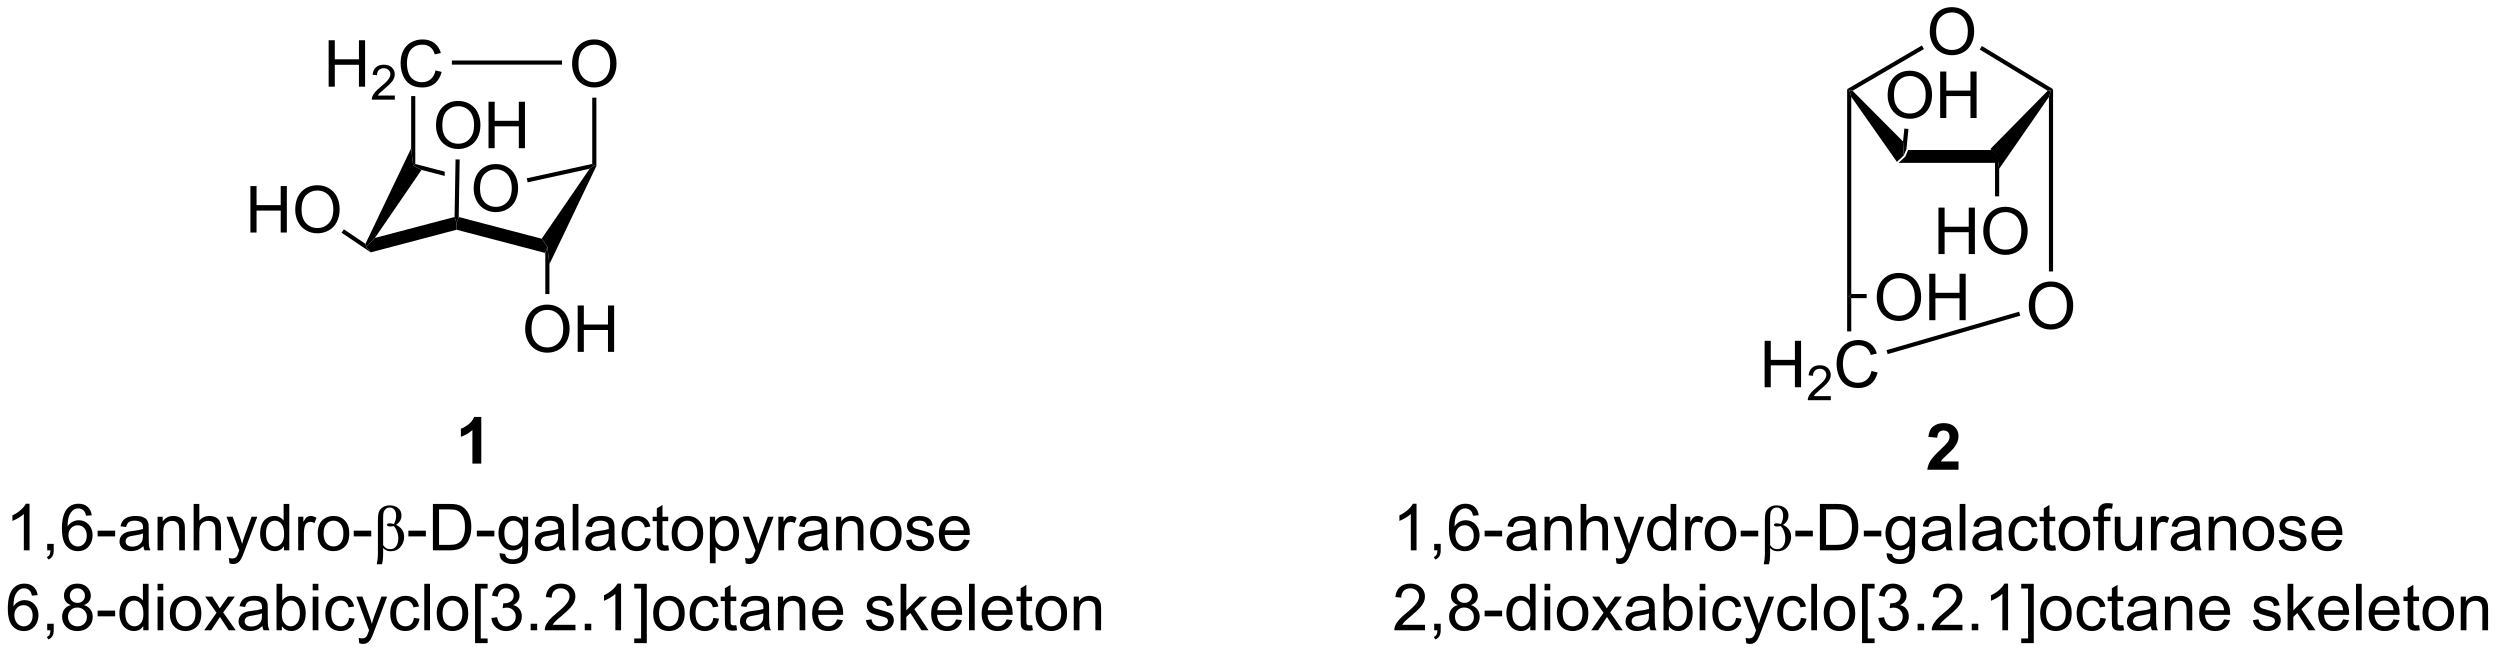 <?xml version="1.0" encoding="UTF-8"?>
<!DOCTYPE svg PUBLIC '-//W3C//DTD SVG 1.0//EN'
          'http://www.w3.org/TR/2001/REC-SVG-20010904/DTD/svg10.dtd'>
<svg stroke-dasharray="none" shape-rendering="auto" xmlns="http://www.w3.org/2000/svg" font-family="'Dialog'" text-rendering="auto" width="90" fill-opacity="1" color-interpolation="auto" color-rendering="auto" preserveAspectRatio="xMidYMid meet" font-size="12px" viewBox="0 0 90 24" fill="black" xmlns:xlink="http://www.w3.org/1999/xlink" stroke="black" image-rendering="auto" stroke-miterlimit="10" stroke-linecap="square" stroke-linejoin="miter" font-style="normal" stroke-width="1" height="24" stroke-dashoffset="0" font-weight="normal" stroke-opacity="1"
><!--Generated by the Batik Graphics2D SVG Generator--><defs id="genericDefs"
  /><g
  ><defs id="defs1"
    ><clipPath clipPathUnits="userSpaceOnUse" id="clipPath1"
      ><path d="M0.943 1.598 L317.475 1.598 L317.475 84.349 L0.943 84.349 L0.943 1.598 Z"
      /></clipPath
      ><clipPath clipPathUnits="userSpaceOnUse" id="clipPath2"
      ><path d="M5.614 56.102 L5.614 136.552 L313.344 136.552 L313.344 56.102 Z"
      /></clipPath
      ><clipPath clipPathUnits="userSpaceOnUse" id="clipPath3"
      ><path d="M5.614 56.102 L5.614 136.552 L313.319 136.552 L313.319 56.102 Z"
      /></clipPath
    ></defs
    ><g transform="scale(0.284,0.284) translate(-0.943,-1.598) matrix(1.029,0,0,1.029,-4.831,-56.108)"
    ><path d="M239.489 76.147 L240.333 75.353 L240.668 74.559 L251.014 74.559 L251.841 75.353 L251.586 76.147 Z" stroke="none" clip-path="url(#clipPath3)"
    /></g
    ><g transform="matrix(0.292,0,0,0.292,-1.642,-16.408)"
    ><path d="M240.246 73.64 L240.333 75.353 L239.489 76.147 L233.862 68.135 L233.607 67.329 L234.019 67.383 Z" stroke="none" clip-path="url(#clipPath3)"
    /></g
    ><g transform="matrix(0.292,0,0,0.292,-1.642,-16.408)"
    ><path d="M258.078 67.38 L258.486 67.329 L258.23 68.144 L252.097 76.999 L251.841 75.353 L251.014 74.559 Z" stroke="none" clip-path="url(#clipPath3)"
    /></g
    ><g transform="matrix(0.292,0,0,0.292,-1.642,-16.408)"
    ><path d="M258.741 67.185 L258.486 67.329 L258.078 67.38 L249.697 62.3 L249.962 61.863 Z" stroke="none" clip-path="url(#clipPath3)"
    /></g
    ><g transform="matrix(0.292,0,0,0.292,-1.642,-16.408)"
    ><path d="M234.019 67.383 L233.607 67.329 L233.351 67.183 L242.567 61.799 L242.824 62.239 Z" stroke="none" clip-path="url(#clipPath3)"
    /></g
    ><g transform="matrix(0.292,0,0,0.292,-1.642,-16.408)"
    ><path d="M243.539 60.113 Q243.539 58.686 244.305 57.882 Q245.07 57.074 246.281 57.074 Q247.073 57.074 247.708 57.455 Q248.346 57.832 248.68 58.509 Q249.016 59.186 249.016 60.046 Q249.016 60.918 248.664 61.605 Q248.312 62.293 247.667 62.647 Q247.024 63.001 246.276 63.001 Q245.469 63.001 244.831 62.611 Q244.195 62.218 243.867 61.543 Q243.539 60.866 243.539 60.113 ZM244.32 60.124 Q244.32 61.16 244.875 61.757 Q245.432 62.35 246.274 62.35 Q247.128 62.35 247.68 61.749 Q248.234 61.147 248.234 60.043 Q248.234 59.343 247.998 58.822 Q247.761 58.301 247.305 58.014 Q246.852 57.725 246.284 57.725 Q245.479 57.725 244.899 58.28 Q244.32 58.832 244.32 60.124 Z" stroke="none" clip-path="url(#clipPath3)"
    /></g
    ><g transform="matrix(0.292,0,0,0.292,-1.642,-16.408)"
    ><path d="M238.346 67.95 Q238.346 66.523 239.112 65.719 Q239.877 64.911 241.088 64.911 Q241.88 64.911 242.515 65.291 Q243.153 65.669 243.487 66.346 Q243.822 67.023 243.822 67.883 Q243.822 68.755 243.471 69.442 Q243.119 70.13 242.474 70.484 Q241.83 70.838 241.083 70.838 Q240.276 70.838 239.638 70.448 Q239.002 70.055 238.674 69.38 Q238.346 68.703 238.346 67.95 ZM239.127 67.961 Q239.127 68.997 239.682 69.594 Q240.239 70.187 241.08 70.187 Q241.935 70.187 242.487 69.586 Q243.041 68.984 243.041 67.88 Q243.041 67.18 242.804 66.659 Q242.567 66.138 242.112 65.851 Q241.658 65.562 241.091 65.562 Q240.286 65.562 239.705 66.117 Q239.127 66.669 239.127 67.961 ZM244.821 70.739 L244.821 65.013 L245.579 65.013 L245.579 67.364 L248.556 67.364 L248.556 65.013 L249.313 65.013 L249.313 70.739 L248.556 70.739 L248.556 68.039 L245.579 68.039 L245.579 70.739 L244.821 70.739 Z" stroke="none" clip-path="url(#clipPath3)"
    /></g
    ><g transform="matrix(0.292,0,0,0.292,-1.642,-16.408)"
    ><path d="M240.668 74.559 L240.333 75.353 L240.246 73.64 L240.404 72.044 L240.911 72.094 Z" stroke="none" clip-path="url(#clipPath3)"
    /></g
    ><g transform="matrix(0.292,0,0,0.292,-1.642,-16.408)"
    ><path d="M233.351 67.183 L233.607 67.329 L233.862 68.135 L233.862 92.438 L233.607 92.694 L233.351 92.694 Z" stroke="none" clip-path="url(#clipPath3)"
    /></g
    ><g transform="matrix(0.292,0,0,0.292,-1.642,-16.408)"
    ><path d="M223.18 103.935 L223.18 98.209 L223.938 98.209 L223.938 100.56 L226.914 100.56 L226.914 98.209 L227.672 98.209 L227.672 103.935 L226.914 103.935 L226.914 101.235 L223.938 101.235 L223.938 103.935 L223.18 103.935 Z" stroke="none" clip-path="url(#clipPath3)"
    /></g
    ><g transform="matrix(0.292,0,0,0.292,-1.642,-16.408)"
    ><path d="M231.338 105.028 L231.338 105.535 L228.498 105.535 Q228.492 105.344 228.561 105.168 Q228.668 104.879 228.906 104.598 Q229.147 104.317 229.598 103.948 Q230.297 103.373 230.543 103.037 Q230.789 102.701 230.789 102.403 Q230.789 102.09 230.565 101.875 Q230.342 101.658 229.981 101.658 Q229.6 101.658 229.371 101.887 Q229.143 102.115 229.141 102.52 L228.598 102.465 Q228.655 101.858 229.018 101.541 Q229.381 101.223 229.992 101.223 Q230.612 101.223 230.971 101.567 Q231.332 101.908 231.332 102.414 Q231.332 102.672 231.227 102.922 Q231.121 103.17 230.875 103.446 Q230.631 103.721 230.063 104.201 Q229.588 104.6 229.453 104.742 Q229.319 104.885 229.231 105.028 L231.338 105.028 Z" stroke="none" clip-path="url(#clipPath3)"
    /></g
    ><g transform="matrix(0.292,0,0,0.292,-1.642,-16.408)"
    ><path d="M236.357 101.928 L237.114 102.118 Q236.877 103.053 236.258 103.545 Q235.638 104.034 234.745 104.034 Q233.818 104.034 233.237 103.657 Q232.659 103.279 232.354 102.566 Q232.052 101.85 232.052 101.029 Q232.052 100.133 232.393 99.469 Q232.737 98.803 233.367 98.456 Q233.997 98.11 234.755 98.11 Q235.614 98.11 236.2 98.547 Q236.786 98.985 237.018 99.779 L236.271 99.954 Q236.073 99.329 235.693 99.045 Q235.315 98.758 234.739 98.758 Q234.081 98.758 233.635 99.076 Q233.193 99.391 233.013 99.925 Q232.833 100.459 232.833 101.024 Q232.833 101.756 233.047 102.3 Q233.26 102.844 233.708 103.115 Q234.159 103.383 234.682 103.383 Q235.318 103.383 235.758 103.016 Q236.2 102.649 236.357 101.928 Z" stroke="none" clip-path="url(#clipPath3)"
    /></g
    ><g transform="matrix(0.292,0,0,0.292,-1.642,-16.408)"
    ><path d="M233.351 92.694 L233.607 92.694 L233.862 92.949 L233.862 97.049 L233.351 97.049 Z" stroke="none" clip-path="url(#clipPath3)"
    /></g
    ><g transform="matrix(0.292,0,0,0.292,-1.642,-16.408)"
    ><path d="M237.001 92.879 Q237.001 91.452 237.766 90.648 Q238.532 89.84 239.743 89.84 Q240.535 89.84 241.17 90.221 Q241.808 90.598 242.141 91.275 Q242.477 91.952 242.477 92.812 Q242.477 93.684 242.126 94.372 Q241.774 95.059 241.128 95.413 Q240.485 95.767 239.738 95.767 Q238.93 95.767 238.292 95.377 Q237.657 94.984 237.329 94.309 Q237.001 93.632 237.001 92.879 ZM237.782 92.89 Q237.782 93.926 238.337 94.523 Q238.894 95.116 239.735 95.116 Q240.589 95.116 241.141 94.515 Q241.696 93.913 241.696 92.809 Q241.696 92.109 241.459 91.588 Q241.222 91.067 240.766 90.781 Q240.313 90.491 239.745 90.491 Q238.941 90.491 238.36 91.046 Q237.782 91.598 237.782 92.89 ZM243.476 95.668 L243.476 89.942 L244.234 89.942 L244.234 92.293 L247.21 92.293 L247.21 89.942 L247.968 89.942 L247.968 95.668 L247.21 95.668 L247.21 92.968 L244.234 92.968 L244.234 95.668 L243.476 95.668 Z" stroke="none" clip-path="url(#clipPath3)"
    /></g
    ><g transform="matrix(0.292,0,0,0.292,-1.642,-16.408)"
    ><path d="M233.862 92.949 L233.607 92.694 L233.862 92.438 L235.757 92.438 L235.757 92.949 Z" stroke="none" clip-path="url(#clipPath3)"
    /></g
    ><g transform="matrix(0.292,0,0,0.292,-1.642,-16.408)"
    ><path d="M244.611 87.517 L244.611 81.79 L245.369 81.79 L245.369 84.142 L248.345 84.142 L248.345 81.79 L249.103 81.79 L249.103 87.517 L248.345 87.517 L248.345 84.816 L245.369 84.816 L245.369 87.517 L244.611 87.517 ZM250.136 84.728 Q250.136 83.301 250.901 82.496 Q251.667 81.689 252.878 81.689 Q253.67 81.689 254.305 82.069 Q254.943 82.447 255.276 83.124 Q255.612 83.801 255.612 84.66 Q255.612 85.532 255.261 86.22 Q254.909 86.907 254.263 87.262 Q253.62 87.616 252.873 87.616 Q252.065 87.616 251.427 87.225 Q250.792 86.832 250.464 86.157 Q250.136 85.48 250.136 84.728 ZM250.917 84.738 Q250.917 85.775 251.472 86.371 Q252.029 86.965 252.87 86.965 Q253.724 86.965 254.276 86.363 Q254.831 85.762 254.831 84.657 Q254.831 83.957 254.594 83.436 Q254.357 82.915 253.901 82.629 Q253.448 82.34 252.881 82.34 Q252.076 82.34 251.495 82.894 Q250.917 83.447 250.917 84.738 Z" stroke="none" clip-path="url(#clipPath3)"
    /></g
    ><g transform="matrix(0.292,0,0,0.292,-1.642,-16.408)"
    ><path d="M251.586 76.147 L251.841 75.353 L252.097 76.999 L252.097 80.397 L251.586 80.397 Z" stroke="none" clip-path="url(#clipPath3)"
    /></g
    ><g transform="matrix(0.292,0,0,0.292,-1.642,-16.408)"
    ><path d="M255.749 93.935 Q255.749 92.508 256.514 91.703 Q257.28 90.896 258.491 90.896 Q259.282 90.896 259.918 91.276 Q260.556 91.653 260.889 92.331 Q261.225 93.008 261.225 93.867 Q261.225 94.739 260.873 95.427 Q260.522 96.114 259.876 96.469 Q259.233 96.823 258.486 96.823 Q257.678 96.823 257.04 96.432 Q256.405 96.039 256.077 95.364 Q255.749 94.687 255.749 93.935 ZM256.53 93.945 Q256.53 94.982 257.084 95.578 Q257.642 96.172 258.483 96.172 Q259.337 96.172 259.889 95.57 Q260.444 94.969 260.444 93.864 Q260.444 93.164 260.207 92.643 Q259.97 92.122 259.514 91.836 Q259.061 91.547 258.493 91.547 Q257.689 91.547 257.108 92.101 Q256.53 92.653 256.53 93.945 Z" stroke="none" clip-path="url(#clipPath3)"
    /></g
    ><g transform="matrix(0.292,0,0,0.292,-1.642,-16.408)"
    ><path d="M258.23 68.144 L258.486 67.329 L258.741 67.185 L258.741 89.656 L258.23 89.656 Z" stroke="none" clip-path="url(#clipPath3)"
    /></g
    ><g transform="matrix(0.292,0,0,0.292,-1.642,-16.408)"
    ><path d="M238.35 99.85 L238.208 99.36 L254.556 94.618 L254.698 95.108 Z" stroke="none" clip-path="url(#clipPath3)"
    /></g
    ><g transform="matrix(0.292,0,0,0.292,-1.642,-16.408)"
    ><path d="M247.084 113.084 L247.084 114.105 L243.238 114.105 Q243.3 113.527 243.613 113.009 Q243.925 112.491 244.847 111.636 Q245.589 110.944 245.756 110.699 Q245.982 110.358 245.982 110.027 Q245.982 109.66 245.785 109.462 Q245.589 109.264 245.24 109.264 Q244.897 109.264 244.694 109.472 Q244.49 109.678 244.459 110.16 L243.365 110.05 Q243.464 109.144 243.98 108.751 Q244.495 108.355 245.269 108.355 Q246.115 108.355 246.6 108.814 Q247.084 109.269 247.084 109.949 Q247.084 110.334 246.946 110.686 Q246.808 111.035 246.506 111.418 Q246.308 111.67 245.787 112.147 Q245.269 112.623 245.128 112.78 Q244.99 112.936 244.904 113.084 L247.084 113.084 Z" stroke="none" clip-path="url(#clipPath3)"
    /></g
    ><g transform="matrix(0.292,0,0,0.292,-1.642,-16.408)"
    ><path d="M64.961 113.345 L63.865 113.345 L63.865 109.207 Q63.263 109.769 62.445 110.04 L62.445 109.043 Q62.875 108.902 63.378 108.511 Q63.883 108.118 64.07 107.595 L64.961 107.595 L64.961 113.345 Z" stroke="none" clip-path="url(#clipPath3)"
    /></g
    ><g transform="matrix(0.292,0,0,0.292,-1.642,-16.408)"
    ><path d="M64.023 79.457 Q64.023 78.029 64.788 77.225 Q65.554 76.418 66.765 76.418 Q67.556 76.418 68.192 76.798 Q68.83 77.175 69.163 77.853 Q69.499 78.529 69.499 79.389 Q69.499 80.261 69.148 80.949 Q68.796 81.636 68.15 81.99 Q67.507 82.345 66.76 82.345 Q65.952 82.345 65.314 81.954 Q64.679 81.561 64.351 80.886 Q64.023 80.209 64.023 79.457 ZM64.804 79.467 Q64.804 80.504 65.359 81.1 Q65.916 81.694 66.757 81.694 Q67.611 81.694 68.163 81.092 Q68.718 80.49 68.718 79.386 Q68.718 78.686 68.481 78.165 Q68.244 77.644 67.788 77.358 Q67.335 77.069 66.767 77.069 Q65.963 77.069 65.382 77.623 Q64.804 78.175 64.804 79.467 Z" stroke="none" clip-path="url(#clipPath3)"
    /></g
    ><g transform="matrix(0.292,0,0,0.292,-1.642,-16.408)"
    ><path d="M78.32 76.992 L78.894 76.604 L79.149 76.66 L73.362 88.753 L73.107 86.628 L72.404 85.624 Z" stroke="none" clip-path="url(#clipPath3)"
    /></g
    ><g transform="matrix(0.292,0,0,0.292,-1.642,-16.408)"
    ><path d="M72.404 85.624 L73.107 86.628 L72.852 87.382 L61.91 84.516 L61.909 83.696 L62.177 82.945 Z" stroke="none" clip-path="url(#clipPath3)"
    /></g
    ><g transform="matrix(0.292,0,0,0.292,-1.642,-16.408)"
    ><path d="M61.667 82.939 L61.909 83.696 L61.91 84.516 L51.329 87.304 L50.781 86.628 L51.843 85.527 Z" stroke="none" clip-path="url(#clipPath3)"
    /></g
    ><g transform="matrix(0.292,0,0,0.292,-1.642,-16.408)"
    ><path d="M46.141 66.879 L46.141 61.153 L46.899 61.153 L46.899 63.504 L49.876 63.504 L49.876 61.153 L50.633 61.153 L50.633 66.879 L49.876 66.879 L49.876 64.179 L46.899 64.179 L46.899 66.879 L46.141 66.879 Z" stroke="none" clip-path="url(#clipPath3)"
    /></g
    ><g transform="matrix(0.292,0,0,0.292,-1.642,-16.408)"
    ><path d="M54.299 67.971 L54.299 68.479 L51.459 68.479 Q51.454 68.288 51.522 68.112 Q51.629 67.823 51.868 67.542 Q52.108 67.26 52.559 66.891 Q53.258 66.317 53.504 65.981 Q53.751 65.645 53.751 65.346 Q53.751 65.034 53.526 64.819 Q53.303 64.602 52.942 64.602 Q52.561 64.602 52.333 64.831 Q52.104 65.059 52.102 65.463 L51.559 65.409 Q51.616 64.801 51.979 64.485 Q52.342 64.167 52.954 64.167 Q53.573 64.167 53.932 64.51 Q54.293 64.852 54.293 65.358 Q54.293 65.616 54.188 65.866 Q54.083 66.114 53.836 66.389 Q53.592 66.665 53.024 67.145 Q52.549 67.544 52.414 67.686 Q52.28 67.829 52.192 67.971 L54.299 67.971 Z" stroke="none" clip-path="url(#clipPath3)"
    /></g
    ><g transform="matrix(0.292,0,0,0.292,-1.642,-16.408)"
    ><path d="M59.318 64.871 L60.076 65.061 Q59.839 65.996 59.219 66.489 Q58.599 66.978 57.706 66.978 Q56.779 66.978 56.198 66.6 Q55.62 66.223 55.315 65.509 Q55.013 64.793 55.013 63.973 Q55.013 63.077 55.354 62.413 Q55.698 61.746 56.328 61.4 Q56.959 61.054 57.716 61.054 Q58.576 61.054 59.162 61.491 Q59.748 61.929 59.979 62.723 L59.232 62.897 Q59.034 62.272 58.654 61.989 Q58.276 61.702 57.701 61.702 Q57.042 61.702 56.596 62.02 Q56.154 62.335 55.974 62.869 Q55.794 63.403 55.794 63.968 Q55.794 64.699 56.008 65.244 Q56.221 65.788 56.669 66.059 Q57.12 66.327 57.643 66.327 Q58.279 66.327 58.719 65.96 Q59.162 65.593 59.318 64.871 Z" stroke="none" clip-path="url(#clipPath3)"
    /></g
    ><g transform="matrix(0.292,0,0,0.292,-1.642,-16.408)"
    ><path d="M56.823 76.407 L56.568 76.604 L56.313 74.479 L56.313 68.033 L56.823 68.033 Z" stroke="none" clip-path="url(#clipPath3)"
    /></g
    ><g transform="matrix(0.292,0,0,0.292,-1.642,-16.408)"
    ><path d="M36.496 84.857 L36.496 79.13 L37.254 79.13 L37.254 81.482 L40.23 81.482 L40.23 79.13 L40.988 79.13 L40.988 84.857 L40.23 84.857 L40.23 82.156 L37.254 82.156 L37.254 84.857 L36.496 84.857 ZM42.021 82.068 Q42.021 80.641 42.786 79.836 Q43.552 79.029 44.763 79.029 Q45.554 79.029 46.19 79.409 Q46.828 79.787 47.161 80.464 Q47.497 81.141 47.497 82 Q47.497 82.873 47.146 83.56 Q46.794 84.248 46.148 84.602 Q45.505 84.956 44.758 84.956 Q43.95 84.956 43.312 84.565 Q42.677 84.172 42.349 83.498 Q42.021 82.82 42.021 82.068 ZM42.802 82.078 Q42.802 83.115 43.356 83.711 Q43.914 84.305 44.755 84.305 Q45.609 84.305 46.161 83.703 Q46.716 83.102 46.716 81.998 Q46.716 81.297 46.479 80.776 Q46.242 80.255 45.786 79.969 Q45.333 79.68 44.765 79.68 Q43.961 79.68 43.38 80.234 Q42.802 80.787 42.802 82.078 Z" stroke="none" clip-path="url(#clipPath3)"
    /></g
    ><g transform="matrix(0.292,0,0,0.292,-1.642,-16.408)"
    ><path d="M50.679 86.252 L50.781 86.628 L51.329 87.304 L47.736 84.887 L48.021 84.464 Z" stroke="none" clip-path="url(#clipPath3)"
    /></g
    ><g transform="matrix(0.292,0,0,0.292,-1.642,-16.408)"
    ><path d="M59.377 71.675 Q59.377 70.248 60.143 69.443 Q60.908 68.636 62.119 68.636 Q62.911 68.636 63.546 69.016 Q64.184 69.394 64.518 70.071 Q64.854 70.748 64.854 71.607 Q64.854 72.48 64.502 73.167 Q64.151 73.855 63.505 74.209 Q62.861 74.563 62.114 74.563 Q61.307 74.563 60.669 74.172 Q60.033 73.779 59.705 73.105 Q59.377 72.428 59.377 71.675 ZM60.158 71.686 Q60.158 72.722 60.713 73.318 Q61.27 73.912 62.111 73.912 Q62.966 73.912 63.518 73.311 Q64.072 72.709 64.072 71.605 Q64.072 70.904 63.836 70.383 Q63.599 69.862 63.143 69.576 Q62.69 69.287 62.122 69.287 Q61.317 69.287 60.736 69.842 Q60.158 70.394 60.158 71.686 ZM65.852 74.464 L65.852 68.737 L66.61 68.737 L66.61 71.089 L69.587 71.089 L69.587 68.737 L70.345 68.737 L70.345 74.464 L69.587 74.464 L69.587 71.764 L66.61 71.764 L66.61 74.464 L65.852 74.464 Z" stroke="none" clip-path="url(#clipPath3)"
    /></g
    ><g transform="matrix(0.292,0,0,0.292,-1.642,-16.408)"
    ><path d="M56.823 76.407 L56.568 76.604 L57.594 77.137 L60.448 77.883 L60.448 77.883 L60.456 77.358 L60.456 77.358 L56.823 76.407 Z" stroke="none" clip-path="url(#clipPath3)"
    /></g
    ><g transform="matrix(0.292,0,0,0.292,-1.642,-16.408)"
    ><path d="M78.638 76.399 L78.894 76.604 L78.32 76.992 L70.676 78.671 L70.567 78.173 Z" stroke="none" clip-path="url(#clipPath3)"
    /></g
    ><g transform="matrix(0.292,0,0,0.292,-1.642,-16.408)"
    ><path d="M51.843 85.527 L50.781 86.628 L50.679 86.252 L56.313 74.479 L56.568 76.604 L57.594 77.137 Z" stroke="none" clip-path="url(#clipPath3)"
    /></g
    ><g transform="matrix(0.292,0,0,0.292,-1.642,-16.408)"
    ><path d="M76.156 64.09 Q76.156 62.663 76.922 61.858 Q77.688 61.051 78.899 61.051 Q79.69 61.051 80.326 61.431 Q80.964 61.809 81.297 62.486 Q81.633 63.163 81.633 64.022 Q81.633 64.895 81.281 65.582 Q80.93 66.27 80.284 66.624 Q79.641 66.978 78.894 66.978 Q78.086 66.978 77.448 66.587 Q76.813 66.194 76.485 65.52 Q76.156 64.843 76.156 64.09 ZM76.938 64.1 Q76.938 65.137 77.493 65.733 Q78.05 66.327 78.891 66.327 Q79.745 66.327 80.297 65.725 Q80.852 65.124 80.852 64.02 Q80.852 63.319 80.615 62.798 Q80.378 62.278 79.922 61.991 Q79.469 61.702 78.901 61.702 Q78.097 61.702 77.516 62.257 Q76.938 62.809 76.938 64.1 Z" stroke="none" clip-path="url(#clipPath3)"
    /></g
    ><g transform="matrix(0.292,0,0,0.292,-1.642,-16.408)"
    ><path d="M79.149 76.66 L78.894 76.604 L78.638 76.399 L78.638 68.235 L79.149 68.235 Z" stroke="none" clip-path="url(#clipPath3)"
    /></g
    ><g transform="matrix(0.292,0,0,0.292,-1.642,-16.408)"
    ><path d="M74.913 63.649 L74.913 64.159 L61.335 64.159 L61.335 63.649 Z" stroke="none" clip-path="url(#clipPath3)"
    /></g
    ><g transform="matrix(0.292,0,0,0.292,-1.642,-16.408)"
    ><path d="M70.37 96.785 Q70.37 95.359 71.136 94.554 Q71.901 93.746 73.112 93.746 Q73.904 93.746 74.539 94.127 Q75.177 94.504 75.511 95.181 Q75.847 95.859 75.847 96.718 Q75.847 97.59 75.495 98.278 Q75.144 98.965 74.498 99.319 Q73.855 99.674 73.107 99.674 Q72.3 99.674 71.662 99.283 Q71.026 98.89 70.698 98.215 Q70.37 97.538 70.37 96.785 ZM71.151 96.796 Q71.151 97.832 71.706 98.429 Q72.263 99.022 73.105 99.022 Q73.959 99.022 74.511 98.421 Q75.065 97.819 75.065 96.715 Q75.065 96.015 74.829 95.494 Q74.591 94.973 74.136 94.687 Q73.683 94.397 73.115 94.397 Q72.31 94.397 71.73 94.952 Q71.151 95.504 71.151 96.796 ZM76.845 99.575 L76.845 93.848 L77.603 93.848 L77.603 96.2 L80.58 96.2 L80.58 93.848 L81.338 93.848 L81.338 99.575 L80.58 99.575 L80.58 96.874 L77.603 96.874 L77.603 99.575 L76.845 99.575 Z" stroke="none" clip-path="url(#clipPath3)"
    /></g
    ><g transform="matrix(0.292,0,0,0.292,-1.642,-16.408)"
    ><path d="M72.852 87.382 L73.107 86.628 L73.362 88.753 L73.362 92.446 L72.852 92.446 Z" stroke="none" clip-path="url(#clipPath3)"
    /></g
    ><g transform="matrix(0.292,0,0,0.292,-1.642,-16.408)"
    ><path d="M62.177 82.945 L61.909 83.696 L61.667 82.939 L61.786 75.846 L62.296 75.855 Z" stroke="none" clip-path="url(#clipPath3)"
    /></g
    ><g transform="matrix(0.292,0,0,0.292,-1.642,-16.408)"
    ><path d="M9.266 124.045 L8.562 124.045 L8.562 119.563 Q8.307 119.805 7.896 120.047 Q7.484 120.29 7.156 120.412 L7.156 119.732 Q7.745 119.454 8.185 119.06 Q8.628 118.665 8.812 118.295 L9.266 118.295 L9.266 124.045 ZM11.444 124.045 L11.444 123.243 L12.246 123.243 L12.246 124.045 Q12.246 124.487 12.09 124.758 Q11.934 125.029 11.592 125.178 L11.397 124.878 Q11.621 124.779 11.725 124.589 Q11.832 124.402 11.842 124.045 L11.444 124.045 ZM16.937 119.719 L16.237 119.774 Q16.143 119.36 15.971 119.172 Q15.687 118.873 15.268 118.873 Q14.932 118.873 14.68 119.06 Q14.346 119.303 14.154 119.769 Q13.963 120.232 13.956 121.092 Q14.211 120.704 14.578 120.516 Q14.945 120.329 15.346 120.329 Q16.049 120.329 16.544 120.847 Q17.039 121.365 17.039 122.185 Q17.039 122.725 16.805 123.188 Q16.573 123.649 16.167 123.896 Q15.76 124.144 15.245 124.144 Q14.367 124.144 13.812 123.498 Q13.258 122.85 13.258 121.365 Q13.258 119.704 13.87 118.951 Q14.406 118.295 15.312 118.295 Q15.987 118.295 16.419 118.675 Q16.852 119.053 16.937 119.719 ZM14.065 122.188 Q14.065 122.553 14.219 122.886 Q14.375 123.217 14.651 123.391 Q14.93 123.563 15.234 123.563 Q15.68 123.563 16 123.204 Q16.32 122.844 16.32 122.227 Q16.32 121.633 16.003 121.292 Q15.687 120.951 15.206 120.951 Q14.729 120.951 14.396 121.292 Q14.065 121.633 14.065 122.188 ZM17.66 122.326 L17.66 121.618 L19.819 121.618 L19.819 122.326 L17.66 122.326 ZM23.303 123.532 Q22.913 123.865 22.551 124.003 Q22.191 124.138 21.777 124.138 Q21.092 124.138 20.725 123.805 Q20.358 123.469 20.358 122.951 Q20.358 122.646 20.496 122.394 Q20.637 122.141 20.861 121.99 Q21.085 121.837 21.366 121.758 Q21.574 121.704 21.991 121.654 Q22.842 121.553 23.246 121.412 Q23.249 121.266 23.249 121.227 Q23.249 120.797 23.051 120.623 Q22.78 120.383 22.249 120.383 Q21.754 120.383 21.517 120.558 Q21.28 120.732 21.168 121.172 L20.48 121.079 Q20.574 120.638 20.788 120.368 Q21.004 120.094 21.41 119.948 Q21.816 119.803 22.35 119.803 Q22.881 119.803 23.212 119.928 Q23.546 120.053 23.702 120.243 Q23.858 120.43 23.921 120.719 Q23.957 120.899 23.957 121.368 L23.957 122.305 Q23.957 123.287 24.001 123.547 Q24.046 123.805 24.178 124.045 L23.444 124.045 Q23.335 123.826 23.303 123.532 ZM23.246 121.962 Q22.863 122.118 22.098 122.227 Q21.663 122.29 21.483 122.368 Q21.303 122.446 21.204 122.597 Q21.108 122.748 21.108 122.93 Q21.108 123.212 21.322 123.399 Q21.535 123.587 21.944 123.587 Q22.35 123.587 22.665 123.409 Q22.983 123.232 23.131 122.922 Q23.246 122.685 23.246 122.219 L23.246 121.962 ZM25.047 124.045 L25.047 119.896 L25.68 119.896 L25.68 120.485 Q26.135 119.803 27 119.803 Q27.375 119.803 27.687 119.938 Q28.003 120.071 28.159 120.29 Q28.315 120.508 28.378 120.81 Q28.417 121.006 28.417 121.493 L28.417 124.045 L27.713 124.045 L27.713 121.521 Q27.713 121.092 27.63 120.878 Q27.549 120.665 27.341 120.54 Q27.133 120.412 26.852 120.412 Q26.401 120.412 26.076 120.698 Q25.75 120.982 25.75 121.779 L25.75 124.045 L25.047 124.045 ZM29.496 124.045 L29.496 118.318 L30.199 118.318 L30.199 120.373 Q30.691 119.803 31.441 119.803 Q31.902 119.803 32.241 119.985 Q32.582 120.165 32.728 120.485 Q32.874 120.805 32.874 121.415 L32.874 124.045 L32.17 124.045 L32.17 121.415 Q32.17 120.888 31.941 120.649 Q31.715 120.407 31.296 120.407 Q30.983 120.407 30.707 120.571 Q30.433 120.732 30.316 121.011 Q30.199 121.287 30.199 121.774 L30.199 124.045 L29.496 124.045 ZM33.914 125.644 L33.836 124.982 Q34.065 125.045 34.237 125.045 Q34.471 125.045 34.612 124.967 Q34.752 124.888 34.844 124.748 Q34.909 124.644 35.057 124.225 Q35.078 124.167 35.12 124.053 L33.547 119.896 L34.305 119.896 L35.167 122.297 Q35.336 122.756 35.469 123.258 Q35.589 122.774 35.758 122.313 L36.643 119.896 L37.346 119.896 L35.768 124.115 Q35.516 124.8 35.375 125.058 Q35.187 125.404 34.945 125.566 Q34.703 125.73 34.367 125.73 Q34.164 125.73 33.914 125.644 ZM40.635 124.045 L40.635 123.521 Q40.242 124.138 39.477 124.138 Q38.979 124.138 38.562 123.865 Q38.148 123.592 37.919 123.102 Q37.69 122.61 37.69 121.975 Q37.69 121.352 37.896 120.847 Q38.104 120.342 38.518 120.073 Q38.932 119.803 39.445 119.803 Q39.82 119.803 40.112 119.962 Q40.406 120.118 40.589 120.373 L40.589 118.318 L41.289 118.318 L41.289 124.045 L40.635 124.045 ZM38.414 121.975 Q38.414 122.771 38.75 123.167 Q39.086 123.56 39.542 123.56 Q40.002 123.56 40.325 123.183 Q40.648 122.805 40.648 122.032 Q40.648 121.18 40.32 120.782 Q39.992 120.383 39.51 120.383 Q39.042 120.383 38.727 120.766 Q38.414 121.149 38.414 121.975 ZM42.387 124.045 L42.387 119.896 L43.02 119.896 L43.02 120.524 Q43.262 120.084 43.465 119.943 Q43.67 119.803 43.918 119.803 Q44.272 119.803 44.639 120.029 L44.397 120.68 Q44.139 120.529 43.882 120.529 Q43.652 120.529 43.467 120.667 Q43.285 120.805 43.207 121.053 Q43.09 121.428 43.09 121.873 L43.09 124.045 L42.387 124.045 ZM44.795 121.969 Q44.795 120.818 45.436 120.263 Q45.973 119.803 46.741 119.803 Q47.598 119.803 48.139 120.362 Q48.684 120.922 48.684 121.912 Q48.684 122.712 48.441 123.172 Q48.202 123.631 47.743 123.886 Q47.285 124.138 46.741 124.138 Q45.871 124.138 45.332 123.581 Q44.795 123.021 44.795 121.969 ZM45.52 121.969 Q45.52 122.766 45.866 123.165 Q46.215 123.56 46.741 123.56 Q47.264 123.56 47.611 123.162 Q47.96 122.763 47.96 121.946 Q47.96 121.178 47.611 120.782 Q47.262 120.383 46.741 120.383 Q46.215 120.383 45.866 120.779 Q45.52 121.172 45.52 121.969 ZM49.234 122.326 L49.234 121.618 L51.393 121.618 L51.393 122.326 L49.234 122.326 Z" stroke="none" clip-path="url(#clipPath3)"
    /></g
    ><g transform="matrix(0.292,0,0,0.292,-1.642,-16.408)"
    ><path d="M52.719 125.756 L52.073 125.756 Q52.214 125.097 52.214 124.56 L52.214 120.305 Q52.214 119.641 52.333 119.318 Q52.453 118.993 52.797 118.745 Q53.143 118.498 53.664 118.498 Q54.281 118.498 54.7 118.823 Q55.12 119.149 55.12 119.751 Q55.12 120.454 54.453 120.904 Q55.448 121.373 55.448 122.376 Q55.448 122.922 55.185 123.355 Q54.922 123.787 54.575 123.972 Q54.229 124.154 53.75 124.154 Q53.203 124.154 52.859 123.743 L52.859 124.472 Q52.859 125.222 52.719 125.756 ZM52.859 123.391 Q53.164 123.896 53.711 123.896 Q54.237 123.896 54.482 123.511 Q54.729 123.126 54.729 122.576 Q54.729 122.154 54.568 121.714 Q54.406 121.274 54.151 121.045 Q53.917 121.102 53.729 121.102 Q53.336 121.102 53.336 120.896 Q53.336 120.709 53.667 120.709 Q53.875 120.709 54.182 120.803 Q54.461 120.334 54.461 119.782 Q54.461 119.29 54.242 119.029 Q54.026 118.766 53.68 118.766 Q53.401 118.766 53.203 118.922 Q53.008 119.079 52.932 119.297 Q52.859 119.513 52.859 120.006 L52.859 123.391 Z" stroke="none" clip-path="url(#clipPath3)"
    /></g
    ><g transform="matrix(0.292,0,0,0.292,-1.642,-16.408)"
    ><path d="M55.969 122.326 L55.969 121.618 L58.128 121.618 L58.128 122.326 L55.969 122.326 ZM58.995 124.045 L58.995 118.318 L60.969 118.318 Q61.635 118.318 61.987 118.399 Q62.479 118.513 62.828 118.81 Q63.281 119.193 63.505 119.79 Q63.729 120.383 63.729 121.149 Q63.729 121.803 63.575 122.308 Q63.424 122.81 63.185 123.141 Q62.948 123.469 62.664 123.659 Q62.383 123.85 61.982 123.948 Q61.581 124.045 61.062 124.045 L58.995 124.045 ZM59.753 123.368 L60.977 123.368 Q61.542 123.368 61.864 123.263 Q62.188 123.157 62.378 122.967 Q62.648 122.696 62.797 122.243 Q62.948 121.787 62.948 121.138 Q62.948 120.24 62.654 119.758 Q62.359 119.274 61.938 119.11 Q61.633 118.993 60.956 118.993 L59.753 118.993 L59.753 123.368 ZM64.41 122.326 L64.41 121.618 L66.569 121.618 L66.569 122.326 L64.41 122.326 ZM67.217 124.388 L67.902 124.49 Q67.944 124.808 68.139 124.951 Q68.402 125.146 68.855 125.146 Q69.342 125.146 69.608 124.951 Q69.874 124.756 69.967 124.404 Q70.022 124.191 70.019 123.501 Q69.559 124.045 68.871 124.045 Q68.014 124.045 67.546 123.428 Q67.077 122.81 67.077 121.946 Q67.077 121.352 67.29 120.852 Q67.507 120.35 67.915 120.076 Q68.324 119.803 68.874 119.803 Q69.608 119.803 70.085 120.396 L70.085 119.896 L70.733 119.896 L70.733 123.482 Q70.733 124.451 70.535 124.855 Q70.34 125.261 69.91 125.495 Q69.483 125.73 68.858 125.73 Q68.116 125.73 67.657 125.394 Q67.202 125.06 67.217 124.388 ZM67.801 121.896 Q67.801 122.712 68.124 123.087 Q68.449 123.462 68.936 123.462 Q69.421 123.462 69.749 123.089 Q70.077 122.717 70.077 121.92 Q70.077 121.157 69.738 120.771 Q69.402 120.383 68.926 120.383 Q68.457 120.383 68.129 120.766 Q67.801 121.146 67.801 121.896 ZM74.503 123.532 Q74.112 123.865 73.75 124.003 Q73.391 124.138 72.977 124.138 Q72.292 124.138 71.924 123.805 Q71.557 123.469 71.557 122.951 Q71.557 122.646 71.695 122.394 Q71.836 122.141 72.06 121.99 Q72.284 121.837 72.565 121.758 Q72.773 121.704 73.19 121.654 Q74.042 121.553 74.445 121.412 Q74.448 121.266 74.448 121.227 Q74.448 120.797 74.25 120.623 Q73.979 120.383 73.448 120.383 Q72.953 120.383 72.716 120.558 Q72.479 120.732 72.367 121.172 L71.68 121.079 Q71.773 120.638 71.987 120.368 Q72.203 120.094 72.609 119.948 Q73.016 119.803 73.549 119.803 Q74.081 119.803 74.411 119.928 Q74.745 120.053 74.901 120.243 Q75.057 120.43 75.12 120.719 Q75.156 120.899 75.156 121.368 L75.156 122.305 Q75.156 123.287 75.201 123.547 Q75.245 123.805 75.378 124.045 L74.643 124.045 Q74.534 123.826 74.503 123.532 ZM74.445 121.962 Q74.062 122.118 73.297 122.227 Q72.862 122.29 72.682 122.368 Q72.503 122.446 72.404 122.597 Q72.307 122.748 72.307 122.93 Q72.307 123.212 72.521 123.399 Q72.734 123.587 73.143 123.587 Q73.549 123.587 73.865 123.409 Q74.182 123.232 74.331 122.922 Q74.445 122.685 74.445 122.219 L74.445 121.962 ZM76.23 124.045 L76.23 118.318 L76.934 118.318 L76.934 124.045 L76.23 124.045 ZM80.729 123.532 Q80.338 123.865 79.977 124.003 Q79.617 124.138 79.203 124.138 Q78.518 124.138 78.151 123.805 Q77.784 123.469 77.784 122.951 Q77.784 122.646 77.922 122.394 Q78.062 122.141 78.286 121.99 Q78.51 121.837 78.792 121.758 Q79 121.704 79.417 121.654 Q80.268 121.553 80.672 121.412 Q80.674 121.266 80.674 121.227 Q80.674 120.797 80.477 120.623 Q80.206 120.383 79.674 120.383 Q79.18 120.383 78.943 120.558 Q78.706 120.732 78.594 121.172 L77.906 121.079 Q78 120.638 78.213 120.368 Q78.43 120.094 78.836 119.948 Q79.242 119.803 79.776 119.803 Q80.307 119.803 80.638 119.928 Q80.971 120.053 81.128 120.243 Q81.284 120.43 81.346 120.719 Q81.383 120.899 81.383 121.368 L81.383 122.305 Q81.383 123.287 81.427 123.547 Q81.471 123.805 81.604 124.045 L80.87 124.045 Q80.76 123.826 80.729 123.532 ZM80.672 121.962 Q80.289 122.118 79.523 122.227 Q79.088 122.29 78.909 122.368 Q78.729 122.446 78.63 122.597 Q78.534 122.748 78.534 122.93 Q78.534 123.212 78.747 123.399 Q78.961 123.587 79.37 123.587 Q79.776 123.587 80.091 123.409 Q80.409 123.232 80.557 122.922 Q80.672 122.685 80.672 122.219 L80.672 121.962 ZM85.178 122.524 L85.871 122.615 Q85.757 123.329 85.29 123.735 Q84.824 124.138 84.144 124.138 Q83.293 124.138 82.775 123.581 Q82.257 123.024 82.257 121.985 Q82.257 121.313 82.478 120.81 Q82.702 120.305 83.157 120.055 Q83.613 119.803 84.147 119.803 Q84.824 119.803 85.254 120.144 Q85.684 120.485 85.803 121.115 L85.121 121.219 Q85.022 120.803 84.775 120.592 Q84.527 120.381 84.176 120.381 Q83.644 120.381 83.311 120.761 Q82.98 121.141 82.98 121.967 Q82.98 122.803 83.301 123.183 Q83.621 123.56 84.137 123.56 Q84.551 123.56 84.827 123.308 Q85.105 123.053 85.178 122.524 ZM88.007 123.415 L88.108 124.037 Q87.811 124.1 87.577 124.1 Q87.194 124.1 86.983 123.98 Q86.772 123.857 86.686 123.659 Q86.6 123.462 86.6 122.829 L86.6 120.443 L86.085 120.443 L86.085 119.896 L86.6 119.896 L86.6 118.868 L87.301 118.446 L87.301 119.896 L88.007 119.896 L88.007 120.443 L87.301 120.443 L87.301 122.868 Q87.301 123.17 87.337 123.256 Q87.374 123.342 87.457 123.394 Q87.543 123.443 87.699 123.443 Q87.816 123.443 88.007 123.415 ZM88.432 121.969 Q88.432 120.818 89.073 120.263 Q89.609 119.803 90.378 119.803 Q91.234 119.803 91.776 120.362 Q92.32 120.922 92.32 121.912 Q92.32 122.712 92.078 123.172 Q91.838 123.631 91.38 123.886 Q90.922 124.138 90.378 124.138 Q89.508 124.138 88.969 123.581 Q88.432 123.021 88.432 121.969 ZM89.156 121.969 Q89.156 122.766 89.503 123.165 Q89.852 123.56 90.378 123.56 Q90.901 123.56 91.247 123.162 Q91.596 122.763 91.596 121.946 Q91.596 121.178 91.247 120.782 Q90.898 120.383 90.378 120.383 Q89.852 120.383 89.503 120.779 Q89.156 121.172 89.156 121.969 ZM93.144 125.636 L93.144 119.896 L93.785 119.896 L93.785 120.435 Q94.012 120.118 94.296 119.962 Q94.582 119.803 94.988 119.803 Q95.519 119.803 95.926 120.076 Q96.332 120.35 96.538 120.847 Q96.746 121.344 96.746 121.938 Q96.746 122.576 96.517 123.087 Q96.288 123.594 95.853 123.868 Q95.418 124.138 94.936 124.138 Q94.585 124.138 94.306 123.99 Q94.027 123.842 93.848 123.615 L93.848 125.636 L93.144 125.636 ZM93.78 121.993 Q93.78 122.795 94.103 123.178 Q94.428 123.56 94.889 123.56 Q95.358 123.56 95.691 123.165 Q96.027 122.766 96.027 121.935 Q96.027 121.141 95.699 120.748 Q95.374 120.352 94.921 120.352 Q94.473 120.352 94.126 120.774 Q93.78 121.193 93.78 121.993 ZM97.562 125.644 L97.484 124.982 Q97.713 125.045 97.885 125.045 Q98.12 125.045 98.26 124.967 Q98.401 124.888 98.492 124.748 Q98.557 124.644 98.706 124.225 Q98.727 124.167 98.768 124.053 L97.195 119.896 L97.953 119.896 L98.815 122.297 Q98.984 122.756 99.117 123.258 Q99.237 122.774 99.406 122.313 L100.292 119.896 L100.995 119.896 L99.417 124.115 Q99.164 124.8 99.023 125.058 Q98.836 125.404 98.594 125.566 Q98.352 125.73 98.016 125.73 Q97.812 125.73 97.562 125.644 ZM101.586 124.045 L101.586 119.896 L102.219 119.896 L102.219 120.524 Q102.461 120.084 102.664 119.943 Q102.87 119.803 103.117 119.803 Q103.471 119.803 103.838 120.029 L103.596 120.68 Q103.338 120.529 103.081 120.529 Q102.852 120.529 102.667 120.667 Q102.484 120.805 102.406 121.053 Q102.289 121.428 102.289 121.873 L102.289 124.045 L101.586 124.045 ZM106.963 123.532 Q106.573 123.865 106.211 124.003 Q105.852 124.138 105.438 124.138 Q104.753 124.138 104.385 123.805 Q104.018 123.469 104.018 122.951 Q104.018 122.646 104.156 122.394 Q104.297 122.141 104.521 121.99 Q104.745 121.837 105.026 121.758 Q105.234 121.704 105.651 121.654 Q106.503 121.553 106.906 121.412 Q106.909 121.266 106.909 121.227 Q106.909 120.797 106.711 120.623 Q106.44 120.383 105.909 120.383 Q105.414 120.383 105.177 120.558 Q104.94 120.732 104.828 121.172 L104.141 121.079 Q104.234 120.638 104.448 120.368 Q104.664 120.094 105.07 119.948 Q105.477 119.803 106.01 119.803 Q106.542 119.803 106.872 119.928 Q107.206 120.053 107.362 120.243 Q107.518 120.43 107.581 120.719 Q107.617 120.899 107.617 121.368 L107.617 122.305 Q107.617 123.287 107.661 123.547 Q107.706 123.805 107.838 124.045 L107.104 124.045 Q106.995 123.826 106.963 123.532 ZM106.906 121.962 Q106.523 122.118 105.758 122.227 Q105.323 122.29 105.143 122.368 Q104.963 122.446 104.865 122.597 Q104.768 122.748 104.768 122.93 Q104.768 123.212 104.982 123.399 Q105.195 123.587 105.604 123.587 Q106.01 123.587 106.326 123.409 Q106.643 123.232 106.792 122.922 Q106.906 122.685 106.906 122.219 L106.906 121.962 ZM108.707 124.045 L108.707 119.896 L109.34 119.896 L109.34 120.485 Q109.796 119.803 110.66 119.803 Q111.035 119.803 111.348 119.938 Q111.663 120.071 111.819 120.29 Q111.975 120.508 112.038 120.81 Q112.077 121.006 112.077 121.493 L112.077 124.045 L111.374 124.045 L111.374 121.521 Q111.374 121.092 111.29 120.878 Q111.21 120.665 111.001 120.54 Q110.793 120.412 110.512 120.412 Q110.061 120.412 109.736 120.698 Q109.41 120.982 109.41 121.779 L109.41 124.045 L108.707 124.045 ZM112.893 121.969 Q112.893 120.818 113.534 120.263 Q114.07 119.803 114.838 119.803 Q115.695 119.803 116.237 120.362 Q116.781 120.922 116.781 121.912 Q116.781 122.712 116.539 123.172 Q116.299 123.631 115.841 123.886 Q115.383 124.138 114.838 124.138 Q113.969 124.138 113.43 123.581 Q112.893 123.021 112.893 121.969 ZM113.617 121.969 Q113.617 122.766 113.963 123.165 Q114.312 123.56 114.838 123.56 Q115.362 123.56 115.708 123.162 Q116.057 122.763 116.057 121.946 Q116.057 121.178 115.708 120.782 Q115.359 120.383 114.838 120.383 Q114.312 120.383 113.963 120.779 Q113.617 121.172 113.617 121.969 ZM117.324 122.805 L118.019 122.696 Q118.077 123.115 118.345 123.339 Q118.613 123.56 119.092 123.56 Q119.577 123.56 119.811 123.362 Q120.046 123.165 120.046 122.899 Q120.046 122.662 119.84 122.524 Q119.694 122.43 119.121 122.287 Q118.348 122.092 118.048 121.948 Q117.749 121.805 117.595 121.555 Q117.441 121.303 117.441 120.998 Q117.441 120.719 117.566 120.485 Q117.694 120.248 117.913 120.092 Q118.077 119.969 118.361 119.886 Q118.644 119.803 118.967 119.803 Q119.457 119.803 119.824 119.943 Q120.194 120.084 120.368 120.323 Q120.546 120.563 120.613 120.967 L119.926 121.06 Q119.879 120.74 119.652 120.56 Q119.428 120.381 119.019 120.381 Q118.535 120.381 118.327 120.542 Q118.121 120.701 118.121 120.915 Q118.121 121.053 118.207 121.162 Q118.293 121.274 118.475 121.35 Q118.582 121.388 119.098 121.529 Q119.842 121.727 120.137 121.855 Q120.434 121.982 120.6 122.225 Q120.769 122.467 120.769 122.826 Q120.769 123.178 120.564 123.487 Q120.358 123.797 119.97 123.969 Q119.585 124.138 119.098 124.138 Q118.288 124.138 117.863 123.803 Q117.441 123.467 117.324 122.805 ZM124.444 122.709 L125.171 122.797 Q124.999 123.435 124.532 123.787 Q124.069 124.138 123.348 124.138 Q122.436 124.138 121.902 123.579 Q121.371 123.016 121.371 122.006 Q121.371 120.959 121.91 120.381 Q122.449 119.803 123.309 119.803 Q124.139 119.803 124.665 120.37 Q125.194 120.935 125.194 121.962 Q125.194 122.024 125.191 122.149 L122.098 122.149 Q122.137 122.834 122.483 123.198 Q122.832 123.56 123.35 123.56 Q123.738 123.56 124.012 123.357 Q124.285 123.154 124.444 122.709 ZM122.137 121.571 L124.452 121.571 Q124.405 121.047 124.186 120.787 Q123.85 120.381 123.316 120.381 Q122.832 120.381 122.501 120.706 Q122.171 121.029 122.137 121.571 Z" stroke="none" clip-path="url(#clipPath3)"
    /></g
    ><g transform="matrix(0.292,0,0,0.292,-1.642,-16.408)"
    ><path d="M10.266 129.569 L9.565 129.624 Q9.471 129.21 9.299 129.022 Q9.016 128.723 8.596 128.723 Q8.26 128.723 8.008 128.91 Q7.674 129.153 7.482 129.619 Q7.292 130.082 7.284 130.942 Q7.539 130.554 7.906 130.366 Q8.273 130.179 8.674 130.179 Q9.378 130.179 9.872 130.697 Q10.367 131.215 10.367 132.035 Q10.367 132.575 10.133 133.038 Q9.901 133.499 9.495 133.746 Q9.088 133.994 8.573 133.994 Q7.695 133.994 7.141 133.348 Q6.586 132.7 6.586 131.215 Q6.586 129.554 7.198 128.801 Q7.734 128.145 8.641 128.145 Q9.315 128.145 9.747 128.525 Q10.18 128.903 10.266 129.569 ZM7.393 132.038 Q7.393 132.403 7.547 132.736 Q7.703 133.067 7.979 133.241 Q8.258 133.413 8.562 133.413 Q9.008 133.413 9.328 133.054 Q9.648 132.694 9.648 132.077 Q9.648 131.483 9.331 131.142 Q9.016 130.801 8.534 130.801 Q8.057 130.801 7.724 131.142 Q7.393 131.483 7.393 132.038 ZM11.444 133.895 L11.444 133.093 L12.246 133.093 L12.246 133.895 Q12.246 134.338 12.09 134.608 Q11.934 134.879 11.592 135.028 L11.397 134.728 Q11.621 134.629 11.725 134.439 Q11.832 134.252 11.842 133.895 L11.444 133.895 ZM14.37 130.788 Q13.932 130.629 13.721 130.332 Q13.51 130.035 13.51 129.621 Q13.51 128.996 13.958 128.572 Q14.409 128.145 15.156 128.145 Q15.906 128.145 16.362 128.58 Q16.82 129.015 16.82 129.64 Q16.82 130.038 16.609 130.335 Q16.401 130.629 15.976 130.788 Q16.503 130.96 16.779 131.343 Q17.055 131.726 17.055 132.257 Q17.055 132.991 16.534 133.494 Q16.016 133.994 15.167 133.994 Q14.32 133.994 13.799 133.491 Q13.281 132.989 13.281 132.239 Q13.281 131.679 13.562 131.304 Q13.846 130.926 14.37 130.788 ZM14.229 129.598 Q14.229 130.004 14.489 130.262 Q14.753 130.52 15.172 130.52 Q15.578 130.52 15.836 130.265 Q16.096 130.007 16.096 129.637 Q16.096 129.249 15.828 128.986 Q15.562 128.723 15.164 128.723 Q14.76 128.723 14.495 128.981 Q14.229 129.239 14.229 129.598 ZM14.003 132.241 Q14.003 132.543 14.146 132.825 Q14.289 133.106 14.57 133.259 Q14.851 133.413 15.174 133.413 Q15.68 133.413 16.008 133.09 Q16.336 132.765 16.336 132.265 Q16.336 131.757 15.997 131.426 Q15.659 131.093 15.151 131.093 Q14.656 131.093 14.328 131.421 Q14.003 131.749 14.003 132.241 ZM17.66 132.176 L17.66 131.468 L19.819 131.468 L19.819 132.176 L17.66 132.176 ZM23.288 133.895 L23.288 133.371 Q22.895 133.989 22.129 133.989 Q21.631 133.989 21.215 133.715 Q20.801 133.442 20.572 132.952 Q20.342 132.46 20.342 131.825 Q20.342 131.202 20.548 130.697 Q20.756 130.192 21.171 129.923 Q21.585 129.653 22.098 129.653 Q22.473 129.653 22.764 129.811 Q23.058 129.968 23.241 130.223 L23.241 128.168 L23.941 128.168 L23.941 133.895 L23.288 133.895 ZM21.066 131.825 Q21.066 132.621 21.402 133.017 Q21.738 133.41 22.194 133.41 Q22.655 133.41 22.978 133.033 Q23.301 132.655 23.301 131.882 Q23.301 131.03 22.973 130.632 Q22.645 130.233 22.163 130.233 Q21.694 130.233 21.379 130.616 Q21.066 130.999 21.066 131.825 ZM25.049 128.976 L25.049 128.168 L25.753 128.168 L25.753 128.976 L25.049 128.976 ZM25.049 133.895 L25.049 129.746 L25.753 129.746 L25.753 133.895 L25.049 133.895 ZM26.561 131.819 Q26.561 130.668 27.202 130.114 Q27.738 129.653 28.506 129.653 Q29.363 129.653 29.905 130.213 Q30.449 130.772 30.449 131.762 Q30.449 132.561 30.207 133.022 Q29.967 133.481 29.509 133.736 Q29.051 133.989 28.506 133.989 Q27.637 133.989 27.098 133.431 Q26.561 132.871 26.561 131.819 ZM27.285 131.819 Q27.285 132.616 27.631 133.015 Q27.98 133.41 28.506 133.41 Q29.03 133.41 29.376 133.012 Q29.725 132.614 29.725 131.796 Q29.725 131.028 29.376 130.632 Q29.027 130.233 28.506 130.233 Q27.98 130.233 27.631 130.629 Q27.285 131.022 27.285 131.819 ZM30.805 133.895 L32.32 131.739 L30.917 129.746 L31.797 129.746 L32.432 130.718 Q32.612 130.996 32.721 131.184 Q32.893 130.926 33.039 130.726 L33.737 129.746 L34.578 129.746 L33.143 131.7 L34.687 133.895 L33.823 133.895 L32.971 132.606 L32.745 132.257 L31.656 133.895 L30.805 133.895 ZM37.979 133.382 Q37.589 133.715 37.227 133.853 Q36.867 133.989 36.453 133.989 Q35.768 133.989 35.401 133.655 Q35.034 133.319 35.034 132.801 Q35.034 132.496 35.172 132.244 Q35.312 131.991 35.536 131.84 Q35.76 131.686 36.042 131.608 Q36.25 131.554 36.667 131.504 Q37.518 131.403 37.922 131.262 Q37.924 131.116 37.924 131.077 Q37.924 130.647 37.727 130.473 Q37.456 130.233 36.924 130.233 Q36.43 130.233 36.193 130.408 Q35.956 130.582 35.844 131.022 L35.156 130.929 Q35.25 130.489 35.464 130.218 Q35.68 129.944 36.086 129.798 Q36.492 129.653 37.026 129.653 Q37.557 129.653 37.888 129.778 Q38.221 129.903 38.377 130.093 Q38.534 130.28 38.596 130.569 Q38.633 130.749 38.633 131.218 L38.633 132.155 Q38.633 133.137 38.677 133.397 Q38.721 133.655 38.854 133.895 L38.12 133.895 Q38.01 133.676 37.979 133.382 ZM37.922 131.811 Q37.539 131.968 36.773 132.077 Q36.339 132.14 36.159 132.218 Q35.979 132.296 35.88 132.447 Q35.784 132.598 35.784 132.78 Q35.784 133.061 35.997 133.249 Q36.211 133.436 36.62 133.436 Q37.026 133.436 37.341 133.259 Q37.659 133.082 37.807 132.772 Q37.922 132.535 37.922 132.069 L37.922 131.811 ZM40.371 133.895 L39.717 133.895 L39.717 128.168 L40.42 128.168 L40.42 130.21 Q40.866 129.653 41.559 129.653 Q41.941 129.653 42.282 129.806 Q42.624 129.96 42.845 130.241 Q43.066 130.52 43.191 130.916 Q43.316 131.309 43.316 131.757 Q43.316 132.825 42.788 133.408 Q42.262 133.989 41.522 133.989 Q40.788 133.989 40.371 133.374 L40.371 133.895 ZM40.363 131.788 Q40.363 132.535 40.566 132.866 Q40.897 133.41 41.465 133.41 Q41.926 133.41 42.262 133.009 Q42.598 132.608 42.598 131.817 Q42.598 131.004 42.275 130.619 Q41.952 130.231 41.496 130.231 Q41.035 130.231 40.699 130.632 Q40.363 131.03 40.363 131.788 ZM44.174 128.976 L44.174 128.168 L44.877 128.168 L44.877 128.976 L44.174 128.976 ZM44.174 133.895 L44.174 129.746 L44.877 129.746 L44.877 133.895 L44.174 133.895 ZM48.655 132.374 L49.348 132.465 Q49.233 133.179 48.767 133.585 Q48.301 133.989 47.621 133.989 Q46.77 133.989 46.251 133.431 Q45.733 132.874 45.733 131.835 Q45.733 131.163 45.954 130.66 Q46.178 130.155 46.634 129.905 Q47.09 129.653 47.624 129.653 Q48.301 129.653 48.73 129.994 Q49.16 130.335 49.28 130.965 L48.598 131.069 Q48.499 130.653 48.251 130.442 Q48.004 130.231 47.652 130.231 Q47.121 130.231 46.788 130.611 Q46.457 130.991 46.457 131.817 Q46.457 132.653 46.777 133.033 Q47.098 133.41 47.613 133.41 Q48.027 133.41 48.303 133.158 Q48.582 132.903 48.655 132.374 ZM49.918 135.494 L49.84 134.832 Q50.069 134.895 50.241 134.895 Q50.475 134.895 50.616 134.817 Q50.757 134.739 50.848 134.598 Q50.913 134.494 51.061 134.075 Q51.082 134.017 51.124 133.903 L49.551 129.746 L50.309 129.746 L51.17 132.147 Q51.34 132.606 51.473 133.108 Q51.592 132.624 51.762 132.163 L52.647 129.746 L53.35 129.746 L51.772 133.965 Q51.52 134.65 51.379 134.908 Q51.191 135.254 50.949 135.416 Q50.707 135.58 50.371 135.58 Q50.168 135.58 49.918 135.494 ZM56.655 132.374 L57.348 132.465 Q57.233 133.179 56.767 133.585 Q56.301 133.989 55.621 133.989 Q54.77 133.989 54.251 133.431 Q53.733 132.874 53.733 131.835 Q53.733 131.163 53.954 130.66 Q54.178 130.155 54.634 129.905 Q55.09 129.653 55.624 129.653 Q56.301 129.653 56.73 129.994 Q57.16 130.335 57.28 130.965 L56.598 131.069 Q56.499 130.653 56.251 130.442 Q56.004 130.231 55.652 130.231 Q55.121 130.231 54.788 130.611 Q54.457 130.991 54.457 131.817 Q54.457 132.653 54.777 133.033 Q55.098 133.41 55.613 133.41 Q56.027 133.41 56.303 133.158 Q56.582 132.903 56.655 132.374 ZM57.934 133.895 L57.934 128.168 L58.637 128.168 L58.637 133.895 L57.934 133.895 ZM59.464 131.819 Q59.464 130.668 60.104 130.114 Q60.641 129.653 61.409 129.653 Q62.266 129.653 62.807 130.213 Q63.352 130.772 63.352 131.762 Q63.352 132.561 63.109 133.022 Q62.87 133.481 62.411 133.736 Q61.953 133.989 61.409 133.989 Q60.539 133.989 60 133.431 Q59.464 132.871 59.464 131.819 ZM60.187 131.819 Q60.187 132.616 60.534 133.015 Q60.883 133.41 61.409 133.41 Q61.932 133.41 62.279 133.012 Q62.627 132.614 62.627 131.796 Q62.627 131.028 62.279 130.632 Q61.93 130.233 61.409 130.233 Q60.883 130.233 60.534 130.629 Q60.187 131.022 60.187 131.819 ZM64.191 135.486 L64.191 128.168 L65.741 128.168 L65.741 128.749 L64.894 128.749 L64.894 134.903 L65.741 134.903 L65.741 135.486 L64.191 135.486 ZM66.206 132.382 L66.909 132.288 Q67.031 132.887 67.32 133.15 Q67.612 133.413 68.031 133.413 Q68.526 133.413 68.867 133.069 Q69.211 132.726 69.211 132.218 Q69.211 131.733 68.893 131.421 Q68.578 131.106 68.088 131.106 Q67.891 131.106 67.594 131.184 L67.672 130.567 Q67.742 130.575 67.784 130.575 Q68.234 130.575 68.594 130.34 Q68.953 130.106 68.953 129.616 Q68.953 129.231 68.69 128.978 Q68.43 128.723 68.016 128.723 Q67.604 128.723 67.331 128.981 Q67.057 129.239 66.979 129.754 L66.276 129.629 Q66.406 128.921 66.862 128.533 Q67.32 128.145 68 128.145 Q68.469 128.145 68.862 128.345 Q69.258 128.546 69.466 128.895 Q69.674 129.241 69.674 129.632 Q69.674 130.004 69.474 130.309 Q69.276 130.614 68.885 130.793 Q69.393 130.91 69.674 131.28 Q69.956 131.647 69.956 132.202 Q69.956 132.952 69.409 133.476 Q68.862 133.996 68.026 133.996 Q67.273 133.996 66.773 133.548 Q66.276 133.098 66.206 132.382 ZM71.046 133.895 L71.046 133.093 L71.848 133.093 L71.848 133.895 L71.046 133.895 ZM76.57 133.218 L76.57 133.895 L72.784 133.895 Q72.776 133.64 72.867 133.405 Q73.01 133.02 73.328 132.645 Q73.648 132.27 74.25 131.778 Q75.182 131.012 75.51 130.564 Q75.838 130.116 75.838 129.718 Q75.838 129.301 75.539 129.015 Q75.242 128.726 74.76 128.726 Q74.252 128.726 73.948 129.03 Q73.643 129.335 73.641 129.874 L72.917 129.801 Q72.992 128.991 73.477 128.569 Q73.961 128.145 74.776 128.145 Q75.602 128.145 76.081 128.603 Q76.562 129.059 76.562 129.733 Q76.562 130.077 76.422 130.41 Q76.281 130.741 75.953 131.108 Q75.627 131.476 74.87 132.116 Q74.237 132.647 74.057 132.838 Q73.877 133.028 73.76 133.218 L76.57 133.218 ZM77.717 133.895 L77.717 133.093 L78.519 133.093 L78.519 133.895 L77.717 133.895 ZM82.195 133.895 L81.492 133.895 L81.492 129.413 Q81.237 129.655 80.826 129.897 Q80.414 130.14 80.086 130.262 L80.086 129.582 Q80.674 129.304 81.115 128.91 Q81.557 128.515 81.742 128.145 L82.195 128.145 L82.195 133.895 ZM85.366 135.486 L83.816 135.486 L83.816 134.903 L84.663 134.903 L84.663 128.749 L83.816 128.749 L83.816 128.168 L85.366 128.168 L85.366 135.486 ZM86.151 131.819 Q86.151 130.668 86.792 130.114 Q87.328 129.653 88.096 129.653 Q88.953 129.653 89.495 130.213 Q90.039 130.772 90.039 131.762 Q90.039 132.561 89.797 133.022 Q89.557 133.481 89.099 133.736 Q88.641 133.989 88.096 133.989 Q87.227 133.989 86.687 133.431 Q86.151 132.871 86.151 131.819 ZM86.875 131.819 Q86.875 132.616 87.221 133.015 Q87.57 133.41 88.096 133.41 Q88.62 133.41 88.966 133.012 Q89.315 132.614 89.315 131.796 Q89.315 131.028 88.966 130.632 Q88.617 130.233 88.096 130.233 Q87.57 130.233 87.221 130.629 Q86.875 131.022 86.875 131.819 ZM93.569 132.374 L94.262 132.465 Q94.147 133.179 93.681 133.585 Q93.215 133.989 92.535 133.989 Q91.683 133.989 91.165 133.431 Q90.647 132.874 90.647 131.835 Q90.647 131.163 90.868 130.66 Q91.092 130.155 91.548 129.905 Q92.004 129.653 92.538 129.653 Q93.215 129.653 93.644 129.994 Q94.074 130.335 94.194 130.965 L93.512 131.069 Q93.413 130.653 93.165 130.442 Q92.918 130.231 92.566 130.231 Q92.035 130.231 91.702 130.611 Q91.371 130.991 91.371 131.817 Q91.371 132.653 91.691 133.033 Q92.012 133.41 92.527 133.41 Q92.941 133.41 93.217 133.158 Q93.496 132.903 93.569 132.374 ZM96.397 133.265 L96.499 133.887 Q96.202 133.95 95.967 133.95 Q95.585 133.95 95.374 133.83 Q95.163 133.707 95.077 133.509 Q94.991 133.311 94.991 132.679 L94.991 130.293 L94.475 130.293 L94.475 129.746 L94.991 129.746 L94.991 128.718 L95.691 128.296 L95.691 129.746 L96.397 129.746 L96.397 130.293 L95.691 130.293 L95.691 132.718 Q95.691 133.02 95.728 133.106 Q95.764 133.192 95.848 133.244 Q95.933 133.293 96.09 133.293 Q96.207 133.293 96.397 133.265 ZM99.792 133.382 Q99.401 133.715 99.039 133.853 Q98.68 133.989 98.266 133.989 Q97.581 133.989 97.213 133.655 Q96.846 133.319 96.846 132.801 Q96.846 132.496 96.984 132.244 Q97.125 131.991 97.349 131.84 Q97.573 131.686 97.854 131.608 Q98.062 131.554 98.479 131.504 Q99.331 131.403 99.734 131.262 Q99.737 131.116 99.737 131.077 Q99.737 130.647 99.539 130.473 Q99.268 130.233 98.737 130.233 Q98.242 130.233 98.005 130.408 Q97.768 130.582 97.656 131.022 L96.969 130.929 Q97.062 130.489 97.276 130.218 Q97.492 129.944 97.898 129.798 Q98.305 129.653 98.838 129.653 Q99.37 129.653 99.701 129.778 Q100.034 129.903 100.19 130.093 Q100.346 130.28 100.409 130.569 Q100.445 130.749 100.445 131.218 L100.445 132.155 Q100.445 133.137 100.49 133.397 Q100.534 133.655 100.667 133.895 L99.932 133.895 Q99.823 133.676 99.792 133.382 ZM99.734 131.811 Q99.352 131.968 98.586 132.077 Q98.151 132.14 97.971 132.218 Q97.792 132.296 97.693 132.447 Q97.596 132.598 97.596 132.78 Q97.596 133.061 97.81 133.249 Q98.023 133.436 98.432 133.436 Q98.838 133.436 99.154 133.259 Q99.471 133.082 99.62 132.772 Q99.734 132.535 99.734 132.069 L99.734 131.811 ZM101.535 133.895 L101.535 129.746 L102.168 129.746 L102.168 130.335 Q102.624 129.653 103.488 129.653 Q103.863 129.653 104.176 129.788 Q104.491 129.921 104.647 130.14 Q104.803 130.358 104.866 130.66 Q104.905 130.856 104.905 131.343 L104.905 133.895 L104.202 133.895 L104.202 131.371 Q104.202 130.942 104.118 130.728 Q104.038 130.515 103.829 130.39 Q103.621 130.262 103.34 130.262 Q102.889 130.262 102.564 130.548 Q102.238 130.832 102.238 131.629 L102.238 133.895 L101.535 133.895 ZM108.823 132.559 L109.549 132.647 Q109.377 133.285 108.911 133.637 Q108.448 133.989 107.727 133.989 Q106.815 133.989 106.281 133.429 Q105.75 132.866 105.75 131.856 Q105.75 130.809 106.289 130.231 Q106.828 129.653 107.687 129.653 Q108.518 129.653 109.044 130.22 Q109.573 130.785 109.573 131.811 Q109.573 131.874 109.57 131.999 L106.477 131.999 Q106.516 132.684 106.862 133.048 Q107.211 133.41 107.729 133.41 Q108.117 133.41 108.391 133.207 Q108.664 133.004 108.823 132.559 ZM106.516 131.421 L108.831 131.421 Q108.784 130.897 108.565 130.637 Q108.229 130.231 107.695 130.231 Q107.211 130.231 106.88 130.556 Q106.549 130.879 106.516 131.421 ZM112.375 132.655 L113.07 132.546 Q113.127 132.965 113.396 133.189 Q113.664 133.41 114.143 133.41 Q114.627 133.41 114.862 133.213 Q115.096 133.015 115.096 132.749 Q115.096 132.512 114.891 132.374 Q114.745 132.28 114.172 132.137 Q113.398 131.942 113.099 131.798 Q112.799 131.655 112.646 131.405 Q112.492 131.153 112.492 130.848 Q112.492 130.569 112.617 130.335 Q112.745 130.098 112.963 129.942 Q113.127 129.819 113.411 129.736 Q113.695 129.653 114.018 129.653 Q114.508 129.653 114.875 129.793 Q115.245 129.934 115.419 130.173 Q115.596 130.413 115.664 130.817 L114.977 130.91 Q114.93 130.59 114.703 130.41 Q114.479 130.231 114.07 130.231 Q113.586 130.231 113.377 130.392 Q113.172 130.551 113.172 130.765 Q113.172 130.903 113.258 131.012 Q113.344 131.124 113.526 131.2 Q113.633 131.239 114.148 131.379 Q114.893 131.577 115.187 131.705 Q115.484 131.832 115.651 132.075 Q115.82 132.317 115.82 132.676 Q115.82 133.028 115.615 133.338 Q115.409 133.647 115.021 133.819 Q114.635 133.989 114.148 133.989 Q113.338 133.989 112.914 133.653 Q112.492 133.317 112.375 132.655 ZM116.659 133.895 L116.659 128.168 L117.362 128.168 L117.362 131.434 L119.026 129.746 L119.937 129.746 L118.352 131.285 L120.096 133.895 L119.229 133.895 L117.859 131.772 L117.362 132.249 L117.362 133.895 L116.659 133.895 ZM123.495 132.559 L124.221 132.647 Q124.049 133.285 123.583 133.637 Q123.12 133.989 122.398 133.989 Q121.487 133.989 120.953 133.429 Q120.422 132.866 120.422 131.856 Q120.422 130.809 120.961 130.231 Q121.5 129.653 122.359 129.653 Q123.19 129.653 123.716 130.22 Q124.245 130.785 124.245 131.811 Q124.245 131.874 124.242 131.999 L121.148 131.999 Q121.187 132.684 121.534 133.048 Q121.883 133.41 122.401 133.41 Q122.789 133.41 123.062 133.207 Q123.336 133.004 123.495 132.559 ZM121.187 131.421 L123.502 131.421 Q123.456 130.897 123.237 130.637 Q122.901 130.231 122.367 130.231 Q121.883 130.231 121.552 130.556 Q121.221 130.879 121.187 131.421 ZM125.09 133.895 L125.09 128.168 L125.793 128.168 L125.793 133.895 L125.09 133.895 ZM129.721 132.559 L130.448 132.647 Q130.276 133.285 129.81 133.637 Q129.346 133.989 128.625 133.989 Q127.713 133.989 127.18 133.429 Q126.648 132.866 126.648 131.856 Q126.648 130.809 127.187 130.231 Q127.727 129.653 128.586 129.653 Q129.417 129.653 129.943 130.22 Q130.471 130.785 130.471 131.811 Q130.471 131.874 130.469 131.999 L127.375 131.999 Q127.414 132.684 127.76 133.048 Q128.109 133.41 128.627 133.41 Q129.016 133.41 129.289 133.207 Q129.562 133.004 129.721 132.559 ZM127.414 131.421 L129.729 131.421 Q129.682 130.897 129.464 130.637 Q129.127 130.231 128.594 130.231 Q128.109 130.231 127.779 130.556 Q127.448 130.879 127.414 131.421 ZM132.866 133.265 L132.967 133.887 Q132.671 133.95 132.436 133.95 Q132.053 133.95 131.842 133.83 Q131.631 133.707 131.546 133.509 Q131.46 133.311 131.46 132.679 L131.46 130.293 L130.944 130.293 L130.944 129.746 L131.46 129.746 L131.46 128.718 L132.16 128.296 L132.16 129.746 L132.866 129.746 L132.866 130.293 L132.16 130.293 L132.16 132.718 Q132.16 133.02 132.197 133.106 Q132.233 133.192 132.316 133.244 Q132.402 133.293 132.559 133.293 Q132.676 133.293 132.866 133.265 ZM133.292 131.819 Q133.292 130.668 133.932 130.114 Q134.469 129.653 135.237 129.653 Q136.094 129.653 136.635 130.213 Q137.18 130.772 137.18 131.762 Q137.18 132.561 136.937 133.022 Q136.698 133.481 136.239 133.736 Q135.781 133.989 135.237 133.989 Q134.367 133.989 133.828 133.431 Q133.292 132.871 133.292 131.819 ZM134.016 131.819 Q134.016 132.616 134.362 133.015 Q134.711 133.41 135.237 133.41 Q135.76 133.41 136.107 133.012 Q136.456 132.614 136.456 131.796 Q136.456 131.028 136.107 130.632 Q135.758 130.233 135.237 130.233 Q134.711 130.233 134.362 130.629 Q134.016 131.022 134.016 131.819 ZM138.004 133.895 L138.004 129.746 L138.637 129.746 L138.637 130.335 Q139.092 129.653 139.957 129.653 Q140.332 129.653 140.644 129.788 Q140.96 129.921 141.116 130.14 Q141.272 130.358 141.335 130.66 Q141.374 130.856 141.374 131.343 L141.374 133.895 L140.671 133.895 L140.671 131.371 Q140.671 130.942 140.587 130.728 Q140.506 130.515 140.298 130.39 Q140.09 130.262 139.809 130.262 Q139.358 130.262 139.032 130.548 Q138.707 130.832 138.707 131.629 L138.707 133.895 L138.004 133.895 Z" stroke="none" clip-path="url(#clipPath3)"
    /></g
    ><g transform="matrix(0.292,0,0,0.292,-1.642,-16.408)"
    ><path d="M180.264 124.045 L179.56 124.045 L179.56 119.563 Q179.305 119.805 178.894 120.047 Q178.482 120.29 178.154 120.412 L178.154 119.732 Q178.743 119.454 179.183 119.06 Q179.625 118.665 179.81 118.295 L180.264 118.295 L180.264 124.045 ZM182.442 124.045 L182.442 123.243 L183.244 123.243 L183.244 124.045 Q183.244 124.487 183.088 124.758 Q182.931 125.029 182.59 125.178 L182.395 124.878 Q182.619 124.779 182.723 124.589 Q182.83 124.402 182.84 124.045 L182.442 124.045 ZM187.935 119.719 L187.235 119.774 Q187.141 119.36 186.969 119.172 Q186.685 118.873 186.266 118.873 Q185.93 118.873 185.678 119.06 Q185.344 119.303 185.152 119.769 Q184.962 120.232 184.954 121.092 Q185.209 120.704 185.576 120.516 Q185.943 120.329 186.344 120.329 Q187.047 120.329 187.542 120.847 Q188.037 121.365 188.037 122.185 Q188.037 122.725 187.803 123.188 Q187.571 123.649 187.165 123.896 Q186.758 124.144 186.243 124.144 Q185.365 124.144 184.81 123.498 Q184.256 122.85 184.256 121.365 Q184.256 119.704 184.868 118.951 Q185.404 118.295 186.31 118.295 Q186.985 118.295 187.417 118.675 Q187.85 119.053 187.935 119.719 ZM185.063 122.188 Q185.063 122.553 185.217 122.886 Q185.373 123.217 185.649 123.391 Q185.928 123.563 186.232 123.563 Q186.678 123.563 186.998 123.204 Q187.318 122.844 187.318 122.227 Q187.318 121.633 187 121.292 Q186.685 120.951 186.204 120.951 Q185.727 120.951 185.394 121.292 Q185.063 121.633 185.063 122.188 ZM188.658 122.326 L188.658 121.618 L190.817 121.618 L190.817 122.326 L188.658 122.326 ZM194.301 123.532 Q193.911 123.865 193.549 124.003 Q193.189 124.138 192.775 124.138 Q192.09 124.138 191.723 123.805 Q191.356 123.469 191.356 122.951 Q191.356 122.646 191.494 122.394 Q191.635 122.141 191.859 121.99 Q192.083 121.837 192.364 121.758 Q192.572 121.704 192.989 121.654 Q193.84 121.553 194.244 121.412 Q194.247 121.266 194.247 121.227 Q194.247 120.797 194.049 120.623 Q193.778 120.383 193.247 120.383 Q192.752 120.383 192.515 120.558 Q192.278 120.732 192.166 121.172 L191.478 121.079 Q191.572 120.638 191.786 120.368 Q192.002 120.094 192.408 119.948 Q192.814 119.803 193.348 119.803 Q193.88 119.803 194.21 119.928 Q194.543 120.053 194.7 120.243 Q194.856 120.43 194.918 120.719 Q194.955 120.899 194.955 121.368 L194.955 122.305 Q194.955 123.287 194.999 123.547 Q195.043 123.805 195.176 124.045 L194.442 124.045 Q194.333 123.826 194.301 123.532 ZM194.244 121.962 Q193.861 122.118 193.096 122.227 Q192.661 122.29 192.481 122.368 Q192.301 122.446 192.202 122.597 Q192.106 122.748 192.106 122.93 Q192.106 123.212 192.32 123.399 Q192.533 123.587 192.942 123.587 Q193.348 123.587 193.663 123.409 Q193.981 123.232 194.13 122.922 Q194.244 122.685 194.244 122.219 L194.244 121.962 ZM196.045 124.045 L196.045 119.896 L196.678 119.896 L196.678 120.485 Q197.133 119.803 197.998 119.803 Q198.373 119.803 198.685 119.938 Q199 120.071 199.157 120.29 Q199.313 120.508 199.375 120.81 Q199.415 121.006 199.415 121.493 L199.415 124.045 L198.712 124.045 L198.712 121.521 Q198.712 121.092 198.628 120.878 Q198.547 120.665 198.339 120.54 Q198.131 120.412 197.85 120.412 Q197.399 120.412 197.073 120.698 Q196.748 120.982 196.748 121.779 L196.748 124.045 L196.045 124.045 ZM200.494 124.045 L200.494 118.318 L201.197 118.318 L201.197 120.373 Q201.689 119.803 202.439 119.803 Q202.9 119.803 203.239 119.985 Q203.58 120.165 203.726 120.485 Q203.872 120.805 203.872 121.415 L203.872 124.045 L203.168 124.045 L203.168 121.415 Q203.168 120.888 202.939 120.649 Q202.713 120.407 202.293 120.407 Q201.981 120.407 201.705 120.571 Q201.431 120.732 201.314 121.011 Q201.197 121.287 201.197 121.774 L201.197 124.045 L200.494 124.045 ZM204.912 125.644 L204.834 124.982 Q205.063 125.045 205.235 125.045 Q205.469 125.045 205.61 124.967 Q205.75 124.888 205.842 124.748 Q205.907 124.644 206.055 124.225 Q206.076 124.167 206.118 124.053 L204.545 119.896 L205.303 119.896 L206.165 122.297 Q206.334 122.756 206.467 123.258 Q206.587 122.774 206.756 122.313 L207.641 119.896 L208.344 119.896 L206.766 124.115 Q206.514 124.8 206.373 125.058 Q206.185 125.404 205.943 125.566 Q205.701 125.73 205.365 125.73 Q205.162 125.73 204.912 125.644 ZM211.633 124.045 L211.633 123.521 Q211.24 124.138 210.475 124.138 Q209.977 124.138 209.56 123.865 Q209.146 123.592 208.917 123.102 Q208.688 122.61 208.688 121.975 Q208.688 121.352 208.894 120.847 Q209.102 120.342 209.516 120.073 Q209.93 119.803 210.443 119.803 Q210.818 119.803 211.11 119.962 Q211.404 120.118 211.587 120.373 L211.587 118.318 L212.287 118.318 L212.287 124.045 L211.633 124.045 ZM209.412 121.975 Q209.412 122.771 209.748 123.167 Q210.084 123.56 210.54 123.56 Q211 123.56 211.323 123.183 Q211.646 122.805 211.646 122.032 Q211.646 121.18 211.318 120.782 Q210.99 120.383 210.508 120.383 Q210.04 120.383 209.725 120.766 Q209.412 121.149 209.412 121.975 ZM213.385 124.045 L213.385 119.896 L214.018 119.896 L214.018 120.524 Q214.26 120.084 214.463 119.943 Q214.668 119.803 214.916 119.803 Q215.27 119.803 215.637 120.029 L215.395 120.68 Q215.137 120.529 214.88 120.529 Q214.65 120.529 214.465 120.667 Q214.283 120.805 214.205 121.053 Q214.088 121.428 214.088 121.873 L214.088 124.045 L213.385 124.045 ZM215.793 121.969 Q215.793 120.818 216.434 120.263 Q216.971 119.803 217.739 119.803 Q218.596 119.803 219.137 120.362 Q219.681 120.922 219.681 121.912 Q219.681 122.712 219.439 123.172 Q219.2 123.631 218.741 123.886 Q218.283 124.138 217.739 124.138 Q216.869 124.138 216.33 123.581 Q215.793 123.021 215.793 121.969 ZM216.518 121.969 Q216.518 122.766 216.864 123.165 Q217.213 123.56 217.739 123.56 Q218.262 123.56 218.609 123.162 Q218.958 122.763 218.958 121.946 Q218.958 121.178 218.609 120.782 Q218.26 120.383 217.739 120.383 Q217.213 120.383 216.864 120.779 Q216.518 121.172 216.518 121.969 ZM220.232 122.326 L220.232 121.618 L222.391 121.618 L222.391 122.326 L220.232 122.326 Z" stroke="none" clip-path="url(#clipPath3)"
    /></g
    ><g transform="matrix(0.292,0,0,0.292,-1.642,-16.408)"
    ><path d="M223.717 125.756 L223.071 125.756 Q223.211 125.097 223.211 124.56 L223.211 120.305 Q223.211 119.641 223.331 119.318 Q223.451 118.993 223.795 118.745 Q224.141 118.498 224.662 118.498 Q225.279 118.498 225.698 118.823 Q226.118 119.149 226.118 119.751 Q226.118 120.454 225.451 120.904 Q226.446 121.373 226.446 122.376 Q226.446 122.922 226.183 123.355 Q225.92 123.787 225.573 123.972 Q225.227 124.154 224.748 124.154 Q224.201 124.154 223.857 123.743 L223.857 124.472 Q223.857 125.222 223.717 125.756 ZM223.857 123.391 Q224.162 123.896 224.709 123.896 Q225.235 123.896 225.48 123.511 Q225.727 123.126 225.727 122.576 Q225.727 122.154 225.566 121.714 Q225.404 121.274 225.149 121.045 Q224.915 121.102 224.727 121.102 Q224.334 121.102 224.334 120.896 Q224.334 120.709 224.665 120.709 Q224.873 120.709 225.18 120.803 Q225.459 120.334 225.459 119.782 Q225.459 119.29 225.24 119.029 Q225.024 118.766 224.678 118.766 Q224.399 118.766 224.201 118.922 Q224.006 119.079 223.93 119.297 Q223.857 119.513 223.857 120.006 L223.857 123.391 Z" stroke="none" clip-path="url(#clipPath3)"
    /></g
    ><g transform="matrix(0.292,0,0,0.292,-1.642,-16.408)"
    ><path d="M226.967 122.326 L226.967 121.618 L229.125 121.618 L229.125 122.326 L226.967 122.326 ZM229.993 124.045 L229.993 118.318 L231.967 118.318 Q232.633 118.318 232.985 118.399 Q233.477 118.513 233.826 118.81 Q234.279 119.193 234.503 119.79 Q234.727 120.383 234.727 121.149 Q234.727 121.803 234.573 122.308 Q234.422 122.81 234.183 123.141 Q233.946 123.469 233.662 123.659 Q233.381 123.85 232.98 123.948 Q232.579 124.045 232.06 124.045 L229.993 124.045 ZM230.75 123.368 L231.974 123.368 Q232.54 123.368 232.862 123.263 Q233.185 123.157 233.375 122.967 Q233.646 122.696 233.795 122.243 Q233.946 121.787 233.946 121.138 Q233.946 120.24 233.651 119.758 Q233.357 119.274 232.935 119.11 Q232.631 118.993 231.954 118.993 L230.75 118.993 L230.75 123.368 ZM235.408 122.326 L235.408 121.618 L237.567 121.618 L237.567 122.326 L235.408 122.326 ZM238.215 124.388 L238.9 124.49 Q238.942 124.808 239.137 124.951 Q239.4 125.146 239.853 125.146 Q240.34 125.146 240.606 124.951 Q240.872 124.756 240.965 124.404 Q241.02 124.191 241.017 123.501 Q240.556 124.045 239.869 124.045 Q239.012 124.045 238.543 123.428 Q238.075 122.81 238.075 121.946 Q238.075 121.352 238.288 120.852 Q238.504 120.35 238.913 120.076 Q239.322 119.803 239.872 119.803 Q240.606 119.803 241.083 120.396 L241.083 119.896 L241.731 119.896 L241.731 123.482 Q241.731 124.451 241.533 124.855 Q241.338 125.261 240.908 125.495 Q240.481 125.73 239.856 125.73 Q239.114 125.73 238.655 125.394 Q238.2 125.06 238.215 124.388 ZM238.799 121.896 Q238.799 122.712 239.122 123.087 Q239.447 123.462 239.934 123.462 Q240.418 123.462 240.747 123.089 Q241.075 122.717 241.075 121.92 Q241.075 121.157 240.736 120.771 Q240.4 120.383 239.924 120.383 Q239.455 120.383 239.127 120.766 Q238.799 121.146 238.799 121.896 ZM245.5 123.532 Q245.11 123.865 244.748 124.003 Q244.388 124.138 243.974 124.138 Q243.29 124.138 242.922 123.805 Q242.555 123.469 242.555 122.951 Q242.555 122.646 242.693 122.394 Q242.834 122.141 243.058 121.99 Q243.282 121.837 243.563 121.758 Q243.771 121.704 244.188 121.654 Q245.04 121.553 245.443 121.412 Q245.446 121.266 245.446 121.227 Q245.446 120.797 245.248 120.623 Q244.977 120.383 244.446 120.383 Q243.951 120.383 243.714 120.558 Q243.477 120.732 243.365 121.172 L242.678 121.079 Q242.771 120.638 242.985 120.368 Q243.201 120.094 243.607 119.948 Q244.013 119.803 244.547 119.803 Q245.079 119.803 245.409 119.928 Q245.743 120.053 245.899 120.243 Q246.055 120.43 246.118 120.719 Q246.154 120.899 246.154 121.368 L246.154 122.305 Q246.154 123.287 246.198 123.547 Q246.243 123.805 246.375 124.045 L245.641 124.045 Q245.532 123.826 245.5 123.532 ZM245.443 121.962 Q245.06 122.118 244.295 122.227 Q243.86 122.29 243.68 122.368 Q243.5 122.446 243.401 122.597 Q243.305 122.748 243.305 122.93 Q243.305 123.212 243.519 123.399 Q243.732 123.587 244.141 123.587 Q244.547 123.587 244.862 123.409 Q245.18 123.232 245.329 122.922 Q245.443 122.685 245.443 122.219 L245.443 121.962 ZM247.228 124.045 L247.228 118.318 L247.931 118.318 L247.931 124.045 L247.228 124.045 ZM251.727 123.532 Q251.336 123.865 250.974 124.003 Q250.615 124.138 250.201 124.138 Q249.516 124.138 249.149 123.805 Q248.782 123.469 248.782 122.951 Q248.782 122.646 248.92 122.394 Q249.06 122.141 249.284 121.99 Q249.508 121.837 249.79 121.758 Q249.998 121.704 250.415 121.654 Q251.266 121.553 251.67 121.412 Q251.672 121.266 251.672 121.227 Q251.672 120.797 251.474 120.623 Q251.204 120.383 250.672 120.383 Q250.178 120.383 249.941 120.558 Q249.704 120.732 249.592 121.172 L248.904 121.079 Q248.998 120.638 249.211 120.368 Q249.428 120.094 249.834 119.948 Q250.24 119.803 250.774 119.803 Q251.305 119.803 251.636 119.928 Q251.969 120.053 252.125 120.243 Q252.282 120.43 252.344 120.719 Q252.381 120.899 252.381 121.368 L252.381 122.305 Q252.381 123.287 252.425 123.547 Q252.469 123.805 252.602 124.045 L251.868 124.045 Q251.758 123.826 251.727 123.532 ZM251.67 121.962 Q251.287 122.118 250.521 122.227 Q250.086 122.29 249.907 122.368 Q249.727 122.446 249.628 122.597 Q249.532 122.748 249.532 122.93 Q249.532 123.212 249.745 123.399 Q249.959 123.587 250.368 123.587 Q250.774 123.587 251.089 123.409 Q251.407 123.232 251.555 122.922 Q251.67 122.685 251.67 122.219 L251.67 121.962 ZM256.176 122.524 L256.869 122.615 Q256.754 123.329 256.288 123.735 Q255.822 124.138 255.142 124.138 Q254.291 124.138 253.773 123.581 Q253.254 123.024 253.254 121.985 Q253.254 121.313 253.476 120.81 Q253.7 120.305 254.155 120.055 Q254.611 119.803 255.145 119.803 Q255.822 119.803 256.252 120.144 Q256.682 120.485 256.801 121.115 L256.119 121.219 Q256.02 120.803 255.773 120.592 Q255.525 120.381 255.174 120.381 Q254.642 120.381 254.309 120.761 Q253.978 121.141 253.978 121.967 Q253.978 122.803 254.299 123.183 Q254.619 123.56 255.135 123.56 Q255.549 123.56 255.825 123.308 Q256.103 123.053 256.176 122.524 ZM259.004 123.415 L259.106 124.037 Q258.809 124.1 258.575 124.1 Q258.192 124.1 257.981 123.98 Q257.77 123.857 257.684 123.659 Q257.598 123.462 257.598 122.829 L257.598 120.443 L257.082 120.443 L257.082 119.896 L257.598 119.896 L257.598 118.868 L258.299 118.446 L258.299 119.896 L259.004 119.896 L259.004 120.443 L258.299 120.443 L258.299 122.868 Q258.299 123.17 258.335 123.256 Q258.372 123.342 258.455 123.394 Q258.541 123.443 258.697 123.443 Q258.814 123.443 259.004 123.415 ZM259.43 121.969 Q259.43 120.818 260.071 120.263 Q260.607 119.803 261.375 119.803 Q262.232 119.803 262.774 120.362 Q263.318 120.922 263.318 121.912 Q263.318 122.712 263.076 123.172 Q262.836 123.631 262.378 123.886 Q261.92 124.138 261.375 124.138 Q260.506 124.138 259.967 123.581 Q259.43 123.021 259.43 121.969 ZM260.154 121.969 Q260.154 122.766 260.5 123.165 Q260.849 123.56 261.375 123.56 Q261.899 123.56 262.245 123.162 Q262.594 122.763 262.594 121.946 Q262.594 121.178 262.245 120.782 Q261.896 120.383 261.375 120.383 Q260.849 120.383 260.5 120.779 Q260.154 121.172 260.154 121.969 ZM264.309 124.045 L264.309 120.443 L263.689 120.443 L263.689 119.896 L264.309 119.896 L264.309 119.454 Q264.309 119.037 264.385 118.834 Q264.486 118.56 264.741 118.391 Q264.997 118.219 265.457 118.219 Q265.754 118.219 266.114 118.29 L266.01 118.904 Q265.791 118.865 265.596 118.865 Q265.275 118.865 265.142 119.003 Q265.01 119.138 265.01 119.513 L265.01 119.896 L265.817 119.896 L265.817 120.443 L265.01 120.443 L265.01 124.045 L264.309 124.045 ZM269.084 124.045 L269.084 123.435 Q268.599 124.138 267.766 124.138 Q267.399 124.138 267.081 123.998 Q266.764 123.857 266.607 123.644 Q266.454 123.43 266.391 123.123 Q266.349 122.915 266.349 122.467 L266.349 119.896 L267.053 119.896 L267.053 122.196 Q267.053 122.748 267.094 122.938 Q267.162 123.217 267.375 123.376 Q267.592 123.532 267.907 123.532 Q268.224 123.532 268.5 123.37 Q268.779 123.209 268.894 122.93 Q269.008 122.649 269.008 122.118 L269.008 119.896 L269.711 119.896 L269.711 124.045 L269.084 124.045 ZM270.807 124.045 L270.807 119.896 L271.439 119.896 L271.439 120.524 Q271.682 120.084 271.885 119.943 Q272.09 119.803 272.338 119.803 Q272.692 119.803 273.059 120.029 L272.817 120.68 Q272.559 120.529 272.301 120.529 Q272.072 120.529 271.887 120.667 Q271.705 120.805 271.627 121.053 Q271.51 121.428 271.51 121.873 L271.51 124.045 L270.807 124.045 ZM276.184 123.532 Q275.793 123.865 275.432 124.003 Q275.072 124.138 274.658 124.138 Q273.973 124.138 273.606 123.805 Q273.239 123.469 273.239 122.951 Q273.239 122.646 273.377 122.394 Q273.517 122.141 273.741 121.99 Q273.965 121.837 274.247 121.758 Q274.455 121.704 274.872 121.654 Q275.723 121.553 276.127 121.412 Q276.129 121.266 276.129 121.227 Q276.129 120.797 275.932 120.623 Q275.661 120.383 275.129 120.383 Q274.635 120.383 274.398 120.558 Q274.161 120.732 274.049 121.172 L273.361 121.079 Q273.455 120.638 273.668 120.368 Q273.885 120.094 274.291 119.948 Q274.697 119.803 275.231 119.803 Q275.762 119.803 276.093 119.928 Q276.426 120.053 276.582 120.243 Q276.739 120.43 276.801 120.719 Q276.838 120.899 276.838 121.368 L276.838 122.305 Q276.838 123.287 276.882 123.547 Q276.926 123.805 277.059 124.045 L276.325 124.045 Q276.215 123.826 276.184 123.532 ZM276.127 121.962 Q275.744 122.118 274.978 122.227 Q274.543 122.29 274.364 122.368 Q274.184 122.446 274.085 122.597 Q273.989 122.748 273.989 122.93 Q273.989 123.212 274.202 123.399 Q274.416 123.587 274.825 123.587 Q275.231 123.587 275.546 123.409 Q275.864 123.232 276.012 122.922 Q276.127 122.685 276.127 122.219 L276.127 121.962 ZM277.928 124.045 L277.928 119.896 L278.56 119.896 L278.56 120.485 Q279.016 119.803 279.881 119.803 Q280.256 119.803 280.568 119.938 Q280.883 120.071 281.039 120.29 Q281.196 120.508 281.258 120.81 Q281.297 121.006 281.297 121.493 L281.297 124.045 L280.594 124.045 L280.594 121.521 Q280.594 121.092 280.511 120.878 Q280.43 120.665 280.222 120.54 Q280.014 120.412 279.732 120.412 Q279.282 120.412 278.956 120.698 Q278.631 120.982 278.631 121.779 L278.631 124.045 L277.928 124.045 ZM282.114 121.969 Q282.114 120.818 282.754 120.263 Q283.291 119.803 284.059 119.803 Q284.916 119.803 285.457 120.362 Q286.002 120.922 286.002 121.912 Q286.002 122.712 285.76 123.172 Q285.52 123.631 285.062 123.886 Q284.603 124.138 284.059 124.138 Q283.189 124.138 282.65 123.581 Q282.114 123.021 282.114 121.969 ZM282.838 121.969 Q282.838 122.766 283.184 123.165 Q283.533 123.56 284.059 123.56 Q284.582 123.56 284.929 123.162 Q285.278 122.763 285.278 121.946 Q285.278 121.178 284.929 120.782 Q284.58 120.383 284.059 120.383 Q283.533 120.383 283.184 120.779 Q282.838 121.172 282.838 121.969 ZM286.545 122.805 L287.24 122.696 Q287.297 123.115 287.566 123.339 Q287.834 123.56 288.313 123.56 Q288.797 123.56 289.032 123.362 Q289.266 123.165 289.266 122.899 Q289.266 122.662 289.06 122.524 Q288.914 122.43 288.342 122.287 Q287.568 122.092 287.269 121.948 Q286.969 121.805 286.816 121.555 Q286.662 121.303 286.662 120.998 Q286.662 120.719 286.787 120.485 Q286.914 120.248 287.133 120.092 Q287.297 119.969 287.581 119.886 Q287.865 119.803 288.188 119.803 Q288.678 119.803 289.045 119.943 Q289.414 120.084 289.589 120.323 Q289.766 120.563 289.834 120.967 L289.146 121.06 Q289.099 120.74 288.873 120.56 Q288.649 120.381 288.24 120.381 Q287.756 120.381 287.547 120.542 Q287.342 120.701 287.342 120.915 Q287.342 121.053 287.428 121.162 Q287.514 121.274 287.696 121.35 Q287.803 121.388 288.318 121.529 Q289.063 121.727 289.357 121.855 Q289.654 121.982 289.821 122.225 Q289.99 122.467 289.99 122.826 Q289.99 123.178 289.784 123.487 Q289.579 123.797 289.191 123.969 Q288.805 124.138 288.318 124.138 Q287.508 124.138 287.084 123.803 Q286.662 123.467 286.545 122.805 ZM293.664 122.709 L294.391 122.797 Q294.219 123.435 293.753 123.787 Q293.289 124.138 292.568 124.138 Q291.657 124.138 291.123 123.579 Q290.592 123.016 290.592 122.006 Q290.592 120.959 291.131 120.381 Q291.67 119.803 292.529 119.803 Q293.36 119.803 293.886 120.37 Q294.414 120.935 294.414 121.962 Q294.414 122.024 294.412 122.149 L291.318 122.149 Q291.357 122.834 291.704 123.198 Q292.053 123.56 292.571 123.56 Q292.959 123.56 293.232 123.357 Q293.506 123.154 293.664 122.709 ZM291.357 121.571 L293.672 121.571 Q293.625 121.047 293.407 120.787 Q293.071 120.381 292.537 120.381 Q292.053 120.381 291.722 120.706 Q291.391 121.029 291.357 121.571 Z" stroke="none" clip-path="url(#clipPath3)"
    /></g
    ><g transform="matrix(0.292,0,0,0.292,-1.642,-16.408)"
    ><path d="M181.31 133.218 L181.31 133.895 L177.524 133.895 Q177.516 133.64 177.607 133.405 Q177.75 133.02 178.068 132.645 Q178.389 132.27 178.99 131.778 Q179.922 131.012 180.25 130.564 Q180.579 130.116 180.579 129.718 Q180.579 129.301 180.279 129.015 Q179.982 128.726 179.5 128.726 Q178.993 128.726 178.688 129.03 Q178.383 129.335 178.381 129.874 L177.657 129.801 Q177.732 128.991 178.217 128.569 Q178.701 128.145 179.516 128.145 Q180.342 128.145 180.821 128.603 Q181.303 129.059 181.303 129.733 Q181.303 130.077 181.162 130.41 Q181.021 130.741 180.693 131.108 Q180.368 131.476 179.61 132.116 Q178.977 132.647 178.797 132.838 Q178.618 133.028 178.5 133.218 L181.31 133.218 ZM182.442 133.895 L182.442 133.093 L183.244 133.093 L183.244 133.895 Q183.244 134.338 183.088 134.608 Q182.931 134.879 182.59 135.028 L182.395 134.728 Q182.619 134.629 182.723 134.439 Q182.83 134.252 182.84 133.895 L182.442 133.895 ZM185.368 130.788 Q184.93 130.629 184.719 130.332 Q184.508 130.035 184.508 129.621 Q184.508 128.996 184.956 128.572 Q185.407 128.145 186.154 128.145 Q186.904 128.145 187.36 128.58 Q187.818 129.015 187.818 129.64 Q187.818 130.038 187.607 130.335 Q187.399 130.629 186.975 130.788 Q187.5 130.96 187.777 131.343 Q188.053 131.726 188.053 132.257 Q188.053 132.991 187.532 133.494 Q187.014 133.994 186.165 133.994 Q185.318 133.994 184.797 133.491 Q184.279 132.989 184.279 132.239 Q184.279 131.679 184.56 131.304 Q184.844 130.926 185.368 130.788 ZM185.227 129.598 Q185.227 130.004 185.488 130.262 Q185.75 130.52 186.17 130.52 Q186.576 130.52 186.834 130.265 Q187.094 130.007 187.094 129.637 Q187.094 129.249 186.826 128.986 Q186.56 128.723 186.162 128.723 Q185.758 128.723 185.493 128.981 Q185.227 129.239 185.227 129.598 ZM185 132.241 Q185 132.543 185.144 132.825 Q185.287 133.106 185.568 133.259 Q185.85 133.413 186.172 133.413 Q186.678 133.413 187.006 133.09 Q187.334 132.765 187.334 132.265 Q187.334 131.757 186.995 131.426 Q186.657 131.093 186.149 131.093 Q185.654 131.093 185.326 131.421 Q185 131.749 185 132.241 ZM188.658 132.176 L188.658 131.468 L190.817 131.468 L190.817 132.176 L188.658 132.176 ZM194.286 133.895 L194.286 133.371 Q193.893 133.989 193.127 133.989 Q192.63 133.989 192.213 133.715 Q191.799 133.442 191.57 132.952 Q191.34 132.46 191.34 131.825 Q191.34 131.202 191.546 130.697 Q191.755 130.192 192.168 129.923 Q192.583 129.653 193.096 129.653 Q193.471 129.653 193.762 129.811 Q194.056 129.968 194.239 130.223 L194.239 128.168 L194.939 128.168 L194.939 133.895 L194.286 133.895 ZM192.064 131.825 Q192.064 132.621 192.4 133.017 Q192.736 133.41 193.192 133.41 Q193.653 133.41 193.976 133.033 Q194.299 132.655 194.299 131.882 Q194.299 131.03 193.971 130.632 Q193.643 130.233 193.161 130.233 Q192.692 130.233 192.377 130.616 Q192.064 130.999 192.064 131.825 ZM196.047 128.976 L196.047 128.168 L196.75 128.168 L196.75 128.976 L196.047 128.976 ZM196.047 133.895 L196.047 129.746 L196.75 129.746 L196.75 133.895 L196.047 133.895 ZM197.559 131.819 Q197.559 130.668 198.2 130.114 Q198.736 129.653 199.505 129.653 Q200.361 129.653 200.903 130.213 Q201.447 130.772 201.447 131.762 Q201.447 132.561 201.205 133.022 Q200.965 133.481 200.507 133.736 Q200.049 133.989 199.505 133.989 Q198.635 133.989 198.096 133.431 Q197.559 132.871 197.559 131.819 ZM198.283 131.819 Q198.283 132.616 198.63 133.015 Q198.978 133.41 199.505 133.41 Q200.028 133.41 200.374 133.012 Q200.723 132.614 200.723 131.796 Q200.723 131.028 200.374 130.632 Q200.025 130.233 199.505 130.233 Q198.978 130.233 198.63 130.629 Q198.283 131.022 198.283 131.819 ZM201.803 133.895 L203.318 131.739 L201.915 129.746 L202.795 129.746 L203.43 130.718 Q203.61 130.996 203.719 131.184 Q203.891 130.926 204.037 130.726 L204.735 129.746 L205.576 129.746 L204.141 131.7 L205.685 133.895 L204.821 133.895 L203.969 132.606 L203.743 132.257 L202.654 133.895 L201.803 133.895 ZM208.977 133.382 Q208.587 133.715 208.225 133.853 Q207.865 133.989 207.451 133.989 Q206.766 133.989 206.399 133.655 Q206.032 133.319 206.032 132.801 Q206.032 132.496 206.17 132.244 Q206.31 131.991 206.534 131.84 Q206.758 131.686 207.04 131.608 Q207.248 131.554 207.665 131.504 Q208.516 131.403 208.92 131.262 Q208.922 131.116 208.922 131.077 Q208.922 130.647 208.725 130.473 Q208.454 130.233 207.922 130.233 Q207.428 130.233 207.191 130.408 Q206.954 130.582 206.842 131.022 L206.154 130.929 Q206.248 130.489 206.462 130.218 Q206.678 129.944 207.084 129.798 Q207.49 129.653 208.024 129.653 Q208.555 129.653 208.886 129.778 Q209.219 129.903 209.375 130.093 Q209.532 130.28 209.594 130.569 Q209.631 130.749 209.631 131.218 L209.631 132.155 Q209.631 133.137 209.675 133.397 Q209.719 133.655 209.852 133.895 L209.118 133.895 Q209.008 133.676 208.977 133.382 ZM208.92 131.811 Q208.537 131.968 207.771 132.077 Q207.337 132.14 207.157 132.218 Q206.977 132.296 206.878 132.447 Q206.782 132.598 206.782 132.78 Q206.782 133.061 206.995 133.249 Q207.209 133.436 207.618 133.436 Q208.024 133.436 208.339 133.259 Q208.657 133.082 208.805 132.772 Q208.92 132.535 208.92 132.069 L208.92 131.811 ZM211.369 133.895 L210.715 133.895 L210.715 128.168 L211.418 128.168 L211.418 130.21 Q211.864 129.653 212.556 129.653 Q212.939 129.653 213.28 129.806 Q213.622 129.96 213.843 130.241 Q214.064 130.52 214.189 130.916 Q214.314 131.309 214.314 131.757 Q214.314 132.825 213.786 133.408 Q213.26 133.989 212.52 133.989 Q211.786 133.989 211.369 133.374 L211.369 133.895 ZM211.361 131.788 Q211.361 132.535 211.564 132.866 Q211.895 133.41 212.463 133.41 Q212.924 133.41 213.26 133.009 Q213.596 132.608 213.596 131.817 Q213.596 131.004 213.273 130.619 Q212.95 130.231 212.494 130.231 Q212.033 130.231 211.697 130.632 Q211.361 131.03 211.361 131.788 ZM215.172 128.976 L215.172 128.168 L215.875 128.168 L215.875 128.976 L215.172 128.976 ZM215.172 133.895 L215.172 129.746 L215.875 129.746 L215.875 133.895 L215.172 133.895 ZM219.653 132.374 L220.346 132.465 Q220.231 133.179 219.765 133.585 Q219.299 133.989 218.619 133.989 Q217.768 133.989 217.249 133.431 Q216.731 132.874 216.731 131.835 Q216.731 131.163 216.952 130.66 Q217.176 130.155 217.632 129.905 Q218.088 129.653 218.622 129.653 Q219.299 129.653 219.728 129.994 Q220.158 130.335 220.278 130.965 L219.596 131.069 Q219.497 130.653 219.249 130.442 Q219.002 130.231 218.65 130.231 Q218.119 130.231 217.786 130.611 Q217.455 130.991 217.455 131.817 Q217.455 132.653 217.775 133.033 Q218.096 133.41 218.611 133.41 Q219.025 133.41 219.301 133.158 Q219.58 132.903 219.653 132.374 ZM220.916 135.494 L220.838 134.832 Q221.067 134.895 221.239 134.895 Q221.473 134.895 221.614 134.817 Q221.755 134.739 221.846 134.598 Q221.911 134.494 222.059 134.075 Q222.08 134.017 222.122 133.903 L220.549 129.746 L221.306 129.746 L222.168 132.147 Q222.338 132.606 222.471 133.108 Q222.59 132.624 222.76 132.163 L223.645 129.746 L224.348 129.746 L222.77 133.965 Q222.518 134.65 222.377 134.908 Q222.189 135.254 221.947 135.416 Q221.705 135.58 221.369 135.58 Q221.166 135.58 220.916 135.494 ZM227.653 132.374 L228.346 132.465 Q228.231 133.179 227.765 133.585 Q227.299 133.989 226.619 133.989 Q225.768 133.989 225.249 133.431 Q224.731 132.874 224.731 131.835 Q224.731 131.163 224.952 130.66 Q225.176 130.155 225.632 129.905 Q226.088 129.653 226.622 129.653 Q227.299 129.653 227.728 129.994 Q228.158 130.335 228.278 130.965 L227.596 131.069 Q227.497 130.653 227.249 130.442 Q227.002 130.231 226.65 130.231 Q226.119 130.231 225.786 130.611 Q225.455 130.991 225.455 131.817 Q225.455 132.653 225.775 133.033 Q226.096 133.41 226.611 133.41 Q227.025 133.41 227.301 133.158 Q227.58 132.903 227.653 132.374 ZM228.931 133.895 L228.931 128.168 L229.635 128.168 L229.635 133.895 L228.931 133.895 ZM230.462 131.819 Q230.462 130.668 231.102 130.114 Q231.639 129.653 232.407 129.653 Q233.264 129.653 233.805 130.213 Q234.35 130.772 234.35 131.762 Q234.35 132.561 234.107 133.022 Q233.868 133.481 233.409 133.736 Q232.951 133.989 232.407 133.989 Q231.537 133.989 230.998 133.431 Q230.462 132.871 230.462 131.819 ZM231.185 131.819 Q231.185 132.616 231.532 133.015 Q231.881 133.41 232.407 133.41 Q232.93 133.41 233.277 133.012 Q233.625 132.614 233.625 131.796 Q233.625 131.028 233.277 130.632 Q232.928 130.233 232.407 130.233 Q231.881 130.233 231.532 130.629 Q231.185 131.022 231.185 131.819 ZM235.189 135.486 L235.189 128.168 L236.739 128.168 L236.739 128.749 L235.893 128.749 L235.893 134.903 L236.739 134.903 L236.739 135.486 L235.189 135.486 ZM237.204 132.382 L237.907 132.288 Q238.029 132.887 238.318 133.15 Q238.61 133.413 239.029 133.413 Q239.524 133.413 239.865 133.069 Q240.209 132.726 240.209 132.218 Q240.209 131.733 239.891 131.421 Q239.576 131.106 239.087 131.106 Q238.889 131.106 238.592 131.184 L238.67 130.567 Q238.74 130.575 238.782 130.575 Q239.232 130.575 239.592 130.34 Q239.951 130.106 239.951 129.616 Q239.951 129.231 239.688 128.978 Q239.428 128.723 239.014 128.723 Q238.602 128.723 238.329 128.981 Q238.055 129.239 237.977 129.754 L237.274 129.629 Q237.404 128.921 237.86 128.533 Q238.318 128.145 238.998 128.145 Q239.467 128.145 239.86 128.345 Q240.256 128.546 240.464 128.895 Q240.672 129.241 240.672 129.632 Q240.672 130.004 240.472 130.309 Q240.274 130.614 239.883 130.793 Q240.391 130.91 240.672 131.28 Q240.954 131.647 240.954 132.202 Q240.954 132.952 240.407 133.476 Q239.86 133.996 239.024 133.996 Q238.271 133.996 237.771 133.548 Q237.274 133.098 237.204 132.382 ZM242.043 133.895 L242.043 133.093 L242.846 133.093 L242.846 133.895 L242.043 133.895 ZM247.568 133.218 L247.568 133.895 L243.782 133.895 Q243.774 133.64 243.865 133.405 Q244.008 133.02 244.326 132.645 Q244.646 132.27 245.248 131.778 Q246.18 131.012 246.508 130.564 Q246.837 130.116 246.837 129.718 Q246.837 129.301 246.537 129.015 Q246.24 128.726 245.758 128.726 Q245.25 128.726 244.946 129.03 Q244.641 129.335 244.639 129.874 L243.915 129.801 Q243.99 128.991 244.475 128.569 Q244.959 128.145 245.774 128.145 Q246.6 128.145 247.079 128.603 Q247.56 129.059 247.56 129.733 Q247.56 130.077 247.42 130.41 Q247.279 130.741 246.951 131.108 Q246.625 131.476 245.868 132.116 Q245.235 132.647 245.055 132.838 Q244.875 133.028 244.758 133.218 L247.568 133.218 ZM248.715 133.895 L248.715 133.093 L249.518 133.093 L249.518 133.895 L248.715 133.895 ZM253.193 133.895 L252.49 133.895 L252.49 129.413 Q252.235 129.655 251.823 129.897 Q251.412 130.14 251.084 130.262 L251.084 129.582 Q251.672 129.304 252.113 128.91 Q252.555 128.515 252.74 128.145 L253.193 128.145 L253.193 133.895 ZM256.364 135.486 L254.814 135.486 L254.814 134.903 L255.661 134.903 L255.661 128.749 L254.814 128.749 L254.814 128.168 L256.364 128.168 L256.364 135.486 ZM257.149 131.819 Q257.149 130.668 257.79 130.114 Q258.326 129.653 259.094 129.653 Q259.951 129.653 260.493 130.213 Q261.037 130.772 261.037 131.762 Q261.037 132.561 260.795 133.022 Q260.555 133.481 260.097 133.736 Q259.639 133.989 259.094 133.989 Q258.224 133.989 257.685 133.431 Q257.149 132.871 257.149 131.819 ZM257.873 131.819 Q257.873 132.616 258.219 133.015 Q258.568 133.41 259.094 133.41 Q259.618 133.41 259.964 133.012 Q260.313 132.614 260.313 131.796 Q260.313 131.028 259.964 130.632 Q259.615 130.233 259.094 130.233 Q258.568 130.233 258.219 130.629 Q257.873 131.022 257.873 131.819 ZM264.567 132.374 L265.26 132.465 Q265.145 133.179 264.679 133.585 Q264.213 133.989 263.533 133.989 Q262.682 133.989 262.163 133.431 Q261.645 132.874 261.645 131.835 Q261.645 131.163 261.866 130.66 Q262.09 130.155 262.546 129.905 Q263.002 129.653 263.536 129.653 Q264.213 129.653 264.642 129.994 Q265.072 130.335 265.192 130.965 L264.51 131.069 Q264.411 130.653 264.163 130.442 Q263.916 130.231 263.564 130.231 Q263.033 130.231 262.7 130.611 Q262.369 130.991 262.369 131.817 Q262.369 132.653 262.689 133.033 Q263.01 133.41 263.525 133.41 Q263.939 133.41 264.215 133.158 Q264.494 132.903 264.567 132.374 ZM267.395 133.265 L267.497 133.887 Q267.2 133.95 266.965 133.95 Q266.583 133.95 266.372 133.83 Q266.161 133.707 266.075 133.509 Q265.989 133.311 265.989 132.679 L265.989 130.293 L265.473 130.293 L265.473 129.746 L265.989 129.746 L265.989 128.718 L266.689 128.296 L266.689 129.746 L267.395 129.746 L267.395 130.293 L266.689 130.293 L266.689 132.718 Q266.689 133.02 266.726 133.106 Q266.762 133.192 266.846 133.244 Q266.932 133.293 267.088 133.293 Q267.205 133.293 267.395 133.265 ZM270.79 133.382 Q270.399 133.715 270.037 133.853 Q269.678 133.989 269.264 133.989 Q268.579 133.989 268.212 133.655 Q267.844 133.319 267.844 132.801 Q267.844 132.496 267.982 132.244 Q268.123 131.991 268.347 131.84 Q268.571 131.686 268.852 131.608 Q269.06 131.554 269.477 131.504 Q270.329 131.403 270.732 131.262 Q270.735 131.116 270.735 131.077 Q270.735 130.647 270.537 130.473 Q270.266 130.233 269.735 130.233 Q269.24 130.233 269.003 130.408 Q268.766 130.582 268.654 131.022 L267.967 130.929 Q268.06 130.489 268.274 130.218 Q268.49 129.944 268.896 129.798 Q269.303 129.653 269.837 129.653 Q270.368 129.653 270.699 129.778 Q271.032 129.903 271.188 130.093 Q271.344 130.28 271.407 130.569 Q271.443 130.749 271.443 131.218 L271.443 132.155 Q271.443 133.137 271.488 133.397 Q271.532 133.655 271.665 133.895 L270.93 133.895 Q270.821 133.676 270.79 133.382 ZM270.732 131.811 Q270.349 131.968 269.584 132.077 Q269.149 132.14 268.969 132.218 Q268.79 132.296 268.691 132.447 Q268.594 132.598 268.594 132.78 Q268.594 133.061 268.808 133.249 Q269.021 133.436 269.43 133.436 Q269.837 133.436 270.152 133.259 Q270.469 133.082 270.618 132.772 Q270.732 132.535 270.732 132.069 L270.732 131.811 ZM272.533 133.895 L272.533 129.746 L273.166 129.746 L273.166 130.335 Q273.622 129.653 274.486 129.653 Q274.861 129.653 275.174 129.788 Q275.489 129.921 275.645 130.14 Q275.801 130.358 275.864 130.66 Q275.903 130.856 275.903 131.343 L275.903 133.895 L275.2 133.895 L275.2 131.371 Q275.2 130.942 275.116 130.728 Q275.036 130.515 274.827 130.39 Q274.619 130.262 274.338 130.262 Q273.887 130.262 273.562 130.548 Q273.236 130.832 273.236 131.629 L273.236 133.895 L272.533 133.895 ZM279.821 132.559 L280.547 132.647 Q280.375 133.285 279.909 133.637 Q279.446 133.989 278.724 133.989 Q277.813 133.989 277.279 133.429 Q276.748 132.866 276.748 131.856 Q276.748 130.809 277.287 130.231 Q277.826 129.653 278.685 129.653 Q279.516 129.653 280.042 130.22 Q280.571 130.785 280.571 131.811 Q280.571 131.874 280.568 131.999 L277.474 131.999 Q277.514 132.684 277.86 133.048 Q278.209 133.41 278.727 133.41 Q279.115 133.41 279.389 133.207 Q279.662 133.004 279.821 132.559 ZM277.514 131.421 L279.829 131.421 Q279.782 130.897 279.563 130.637 Q279.227 130.231 278.693 130.231 Q278.209 130.231 277.878 130.556 Q277.547 130.879 277.514 131.421 ZM283.373 132.655 L284.068 132.546 Q284.125 132.965 284.394 133.189 Q284.662 133.41 285.141 133.41 Q285.625 133.41 285.86 133.213 Q286.094 133.015 286.094 132.749 Q286.094 132.512 285.889 132.374 Q285.743 132.28 285.17 132.137 Q284.396 131.942 284.097 131.798 Q283.797 131.655 283.644 131.405 Q283.49 131.153 283.49 130.848 Q283.49 130.569 283.615 130.335 Q283.743 130.098 283.962 129.942 Q284.125 129.819 284.409 129.736 Q284.693 129.653 285.016 129.653 Q285.506 129.653 285.873 129.793 Q286.243 129.934 286.417 130.173 Q286.594 130.413 286.662 130.817 L285.974 130.91 Q285.928 130.59 285.701 130.41 Q285.477 130.231 285.068 130.231 Q284.584 130.231 284.375 130.392 Q284.17 130.551 284.17 130.765 Q284.17 130.903 284.256 131.012 Q284.342 131.124 284.524 131.2 Q284.631 131.239 285.146 131.379 Q285.891 131.577 286.185 131.705 Q286.482 131.832 286.649 132.075 Q286.818 132.317 286.818 132.676 Q286.818 133.028 286.613 133.338 Q286.407 133.647 286.019 133.819 Q285.633 133.989 285.146 133.989 Q284.337 133.989 283.912 133.653 Q283.49 133.317 283.373 132.655 ZM287.657 133.895 L287.657 128.168 L288.36 128.168 L288.36 131.434 L290.024 129.746 L290.935 129.746 L289.349 131.285 L291.094 133.895 L290.227 133.895 L288.857 131.772 L288.36 132.249 L288.36 133.895 L287.657 133.895 ZM294.493 132.559 L295.219 132.647 Q295.047 133.285 294.581 133.637 Q294.118 133.989 293.396 133.989 Q292.485 133.989 291.951 133.429 Q291.42 132.866 291.42 131.856 Q291.42 130.809 291.959 130.231 Q292.498 129.653 293.357 129.653 Q294.188 129.653 294.714 130.22 Q295.243 130.785 295.243 131.811 Q295.243 131.874 295.24 131.999 L292.146 131.999 Q292.185 132.684 292.532 133.048 Q292.881 133.41 293.399 133.41 Q293.787 133.41 294.06 133.207 Q294.334 133.004 294.493 132.559 ZM292.185 131.421 L294.5 131.421 Q294.454 130.897 294.235 130.637 Q293.899 130.231 293.365 130.231 Q292.881 130.231 292.55 130.556 Q292.219 130.879 292.185 131.421 ZM296.088 133.895 L296.088 128.168 L296.791 128.168 L296.791 133.895 L296.088 133.895 ZM300.719 132.559 L301.446 132.647 Q301.274 133.285 300.808 133.637 Q300.344 133.989 299.623 133.989 Q298.712 133.989 298.178 133.429 Q297.646 132.866 297.646 131.856 Q297.646 130.809 298.185 130.231 Q298.724 129.653 299.584 129.653 Q300.415 129.653 300.941 130.22 Q301.469 130.785 301.469 131.811 Q301.469 131.874 301.467 131.999 L298.373 131.999 Q298.412 132.684 298.758 133.048 Q299.107 133.41 299.625 133.41 Q300.014 133.41 300.287 133.207 Q300.56 133.004 300.719 132.559 ZM298.412 131.421 L300.727 131.421 Q300.68 130.897 300.462 130.637 Q300.125 130.231 299.592 130.231 Q299.107 130.231 298.777 130.556 Q298.446 130.879 298.412 131.421 ZM303.864 133.265 L303.965 133.887 Q303.668 133.95 303.434 133.95 Q303.051 133.95 302.84 133.83 Q302.63 133.707 302.543 133.509 Q302.458 133.311 302.458 132.679 L302.458 130.293 L301.942 130.293 L301.942 129.746 L302.458 129.746 L302.458 128.718 L303.158 128.296 L303.158 129.746 L303.864 129.746 L303.864 130.293 L303.158 130.293 L303.158 132.718 Q303.158 133.02 303.195 133.106 Q303.231 133.192 303.314 133.244 Q303.4 133.293 303.557 133.293 Q303.674 133.293 303.864 133.265 ZM304.29 131.819 Q304.29 130.668 304.93 130.114 Q305.467 129.653 306.235 129.653 Q307.092 129.653 307.633 130.213 Q308.178 130.772 308.178 131.762 Q308.178 132.561 307.935 133.022 Q307.696 133.481 307.238 133.736 Q306.779 133.989 306.235 133.989 Q305.365 133.989 304.826 133.431 Q304.29 132.871 304.29 131.819 ZM305.014 131.819 Q305.014 132.616 305.36 133.015 Q305.709 133.41 306.235 133.41 Q306.758 133.41 307.105 133.012 Q307.454 132.614 307.454 131.796 Q307.454 131.028 307.105 130.632 Q306.756 130.233 306.235 130.233 Q305.709 130.233 305.36 130.629 Q305.014 131.022 305.014 131.819 ZM309.002 133.895 L309.002 129.746 L309.635 129.746 L309.635 130.335 Q310.09 129.653 310.955 129.653 Q311.33 129.653 311.642 129.788 Q311.958 129.921 312.114 130.14 Q312.27 130.358 312.333 130.66 Q312.372 130.856 312.372 131.343 L312.372 133.895 L311.668 133.895 L311.668 131.371 Q311.668 130.942 311.585 130.728 Q311.505 130.515 311.296 130.39 Q311.088 130.262 310.807 130.262 Q310.356 130.262 310.031 130.548 Q309.705 130.832 309.705 131.629 L309.705 133.895 L309.002 133.895 Z" stroke="none" clip-path="url(#clipPath3)"
    /></g
  ></g
></svg
>
